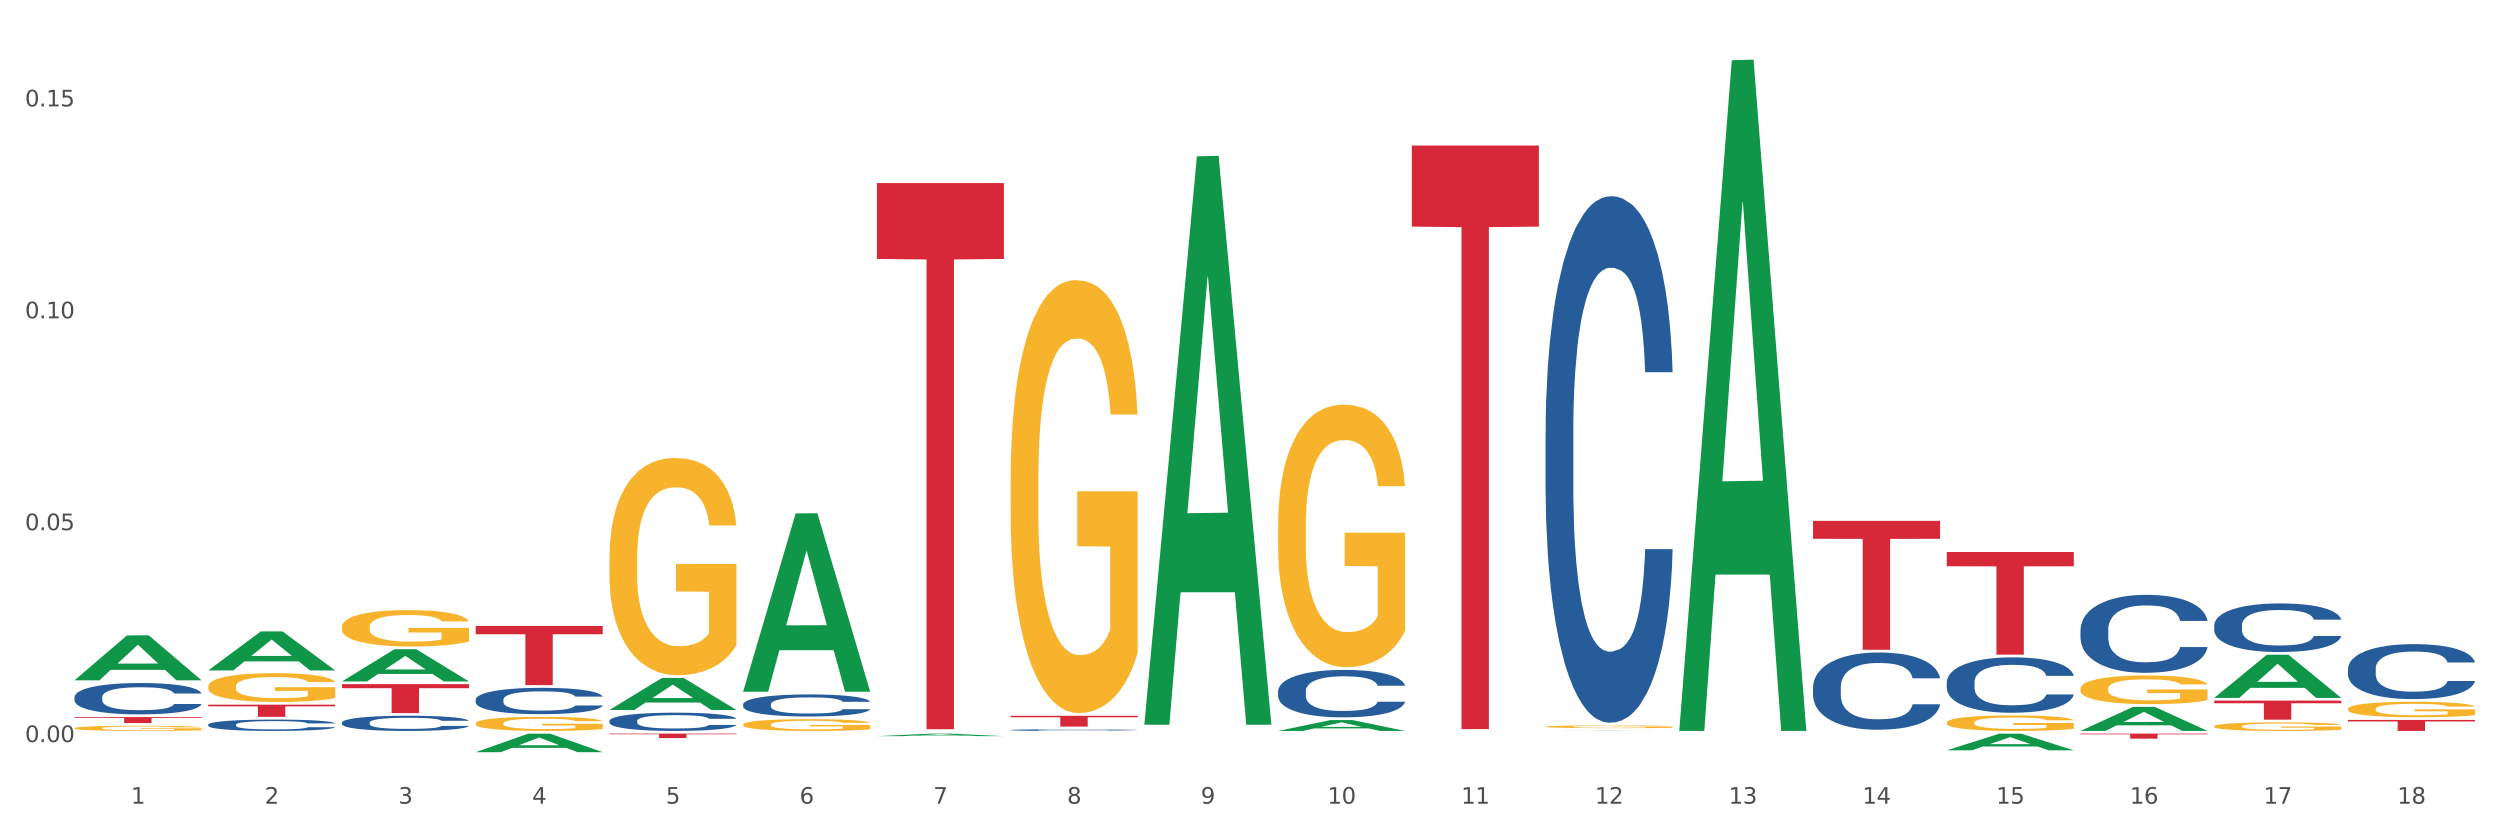 <?xml version="1.0" encoding="utf-8" standalone="no"?>
<!DOCTYPE svg PUBLIC "-//W3C//DTD SVG 1.1//EN"
  "http://www.w3.org/Graphics/SVG/1.1/DTD/svg11.dtd">
<svg xmlns:xlink="http://www.w3.org/1999/xlink" width="1080pt" height="360pt" viewBox="0 0 1080 360" xmlns="http://www.w3.org/2000/svg" version="1.1">
 <rect x="0" y="0" width="1080" height="360" fill="#333333" stroke="none"/>
 <defs>
  <style type="text/css">*{stroke-linejoin: round; stroke-linecap: butt}</style>
 </defs>
 <g id="figure_1">
  <g id="patch_1">
   <path d="M 0 360 
L 1080 360 
L 1080 0 
L 0 0 
z
" style="fill: #ffffff; stroke: #ffffff; stroke-linejoin: miter"/>
  </g>
  <g id="axes_1">
   <g id="matplotlib.axis_1">
    <g id="xtick_1">
     <g id="text_1">
      <!-- 1 -->
      <g style="fill: #4d4d4d" transform="translate(56.563 347.204) scale(0.096 -0.096)">
       <defs>
        <path id="DejaVuSans-31" d="M 794 531 
L 1825 531 
L 1825 4091 
L 703 3866 
L 703 4441 
L 1819 4666 
L 2450 4666 
L 2450 531 
L 3481 531 
L 3481 0 
L 794 0 
L 794 531 
z
" transform="scale(0.016)"/>
       </defs>
       <use xlink:href="#DejaVuSans-31"/>
      </g>
     </g>
    </g>
    <g id="xtick_2">
     <g id="text_2">
      <!-- 2 -->
      <g style="fill: #4d4d4d" transform="translate(114.336 347.204) scale(0.096 -0.096)">
       <defs>
        <path id="DejaVuSans-32" d="M 1228 531 
L 3431 531 
L 3431 0 
L 469 0 
L 469 531 
Q 828 903 1448 1529 
Q 2069 2156 2228 2338 
Q 2531 2678 2651 2914 
Q 2772 3150 2772 3378 
Q 2772 3750 2511 3984 
Q 2250 4219 1831 4219 
Q 1534 4219 1204 4116 
Q 875 4013 500 3803 
L 500 4441 
Q 881 4594 1212 4672 
Q 1544 4750 1819 4750 
Q 2544 4750 2975 4387 
Q 3406 4025 3406 3419 
Q 3406 3131 3298 2873 
Q 3191 2616 2906 2266 
Q 2828 2175 2409 1742 
Q 1991 1309 1228 531 
z
" transform="scale(0.016)"/>
       </defs>
       <use xlink:href="#DejaVuSans-32"/>
      </g>
     </g>
    </g>
    <g id="xtick_3">
     <g id="text_3">
      <!-- 3 -->
      <g style="fill: #4d4d4d" transform="translate(172.109 347.204) scale(0.096 -0.096)">
       <defs>
        <path id="DejaVuSans-33" d="M 2597 2516 
Q 3050 2419 3304 2112 
Q 3559 1806 3559 1356 
Q 3559 666 3084 287 
Q 2609 -91 1734 -91 
Q 1441 -91 1130 -33 
Q 819 25 488 141 
L 488 750 
Q 750 597 1062 519 
Q 1375 441 1716 441 
Q 2309 441 2620 675 
Q 2931 909 2931 1356 
Q 2931 1769 2642 2001 
Q 2353 2234 1838 2234 
L 1294 2234 
L 1294 2753 
L 1863 2753 
Q 2328 2753 2575 2939 
Q 2822 3125 2822 3475 
Q 2822 3834 2567 4026 
Q 2313 4219 1838 4219 
Q 1578 4219 1281 4162 
Q 984 4106 628 3988 
L 628 4550 
Q 988 4650 1302 4700 
Q 1616 4750 1894 4750 
Q 2613 4750 3031 4423 
Q 3450 4097 3450 3541 
Q 3450 3153 3228 2886 
Q 3006 2619 2597 2516 
z
" transform="scale(0.016)"/>
       </defs>
       <use xlink:href="#DejaVuSans-33"/>
      </g>
     </g>
    </g>
    <g id="xtick_4">
     <g id="text_4">
      <!-- 4 -->
      <g style="fill: #4d4d4d" transform="translate(229.882 347.204) scale(0.096 -0.096)">
       <defs>
        <path id="DejaVuSans-34" d="M 2419 4116 
L 825 1625 
L 2419 1625 
L 2419 4116 
z
M 2253 4666 
L 3047 4666 
L 3047 1625 
L 3713 1625 
L 3713 1100 
L 3047 1100 
L 3047 0 
L 2419 0 
L 2419 1100 
L 313 1100 
L 313 1709 
L 2253 4666 
z
" transform="scale(0.016)"/>
       </defs>
       <use xlink:href="#DejaVuSans-34"/>
      </g>
     </g>
    </g>
    <g id="xtick_5">
     <g id="text_5">
      <!-- 5 -->
      <g style="fill: #4d4d4d" transform="translate(287.655 347.204) scale(0.096 -0.096)">
       <defs>
        <path id="DejaVuSans-35" d="M 691 4666 
L 3169 4666 
L 3169 4134 
L 1269 4134 
L 1269 2991 
Q 1406 3038 1543 3061 
Q 1681 3084 1819 3084 
Q 2600 3084 3056 2656 
Q 3513 2228 3513 1497 
Q 3513 744 3044 326 
Q 2575 -91 1722 -91 
Q 1428 -91 1123 -41 
Q 819 9 494 109 
L 494 744 
Q 775 591 1075 516 
Q 1375 441 1709 441 
Q 2250 441 2565 725 
Q 2881 1009 2881 1497 
Q 2881 1984 2565 2268 
Q 2250 2553 1709 2553 
Q 1456 2553 1204 2497 
Q 953 2441 691 2322 
L 691 4666 
z
" transform="scale(0.016)"/>
       </defs>
       <use xlink:href="#DejaVuSans-35"/>
      </g>
     </g>
    </g>
    <g id="xtick_6">
     <g id="text_6">
      <!-- 6 -->
      <g style="fill: #4d4d4d" transform="translate(345.428 347.204) scale(0.096 -0.096)">
       <defs>
        <path id="DejaVuSans-36" d="M 2113 2584 
Q 1688 2584 1439 2293 
Q 1191 2003 1191 1497 
Q 1191 994 1439 701 
Q 1688 409 2113 409 
Q 2538 409 2786 701 
Q 3034 994 3034 1497 
Q 3034 2003 2786 2293 
Q 2538 2584 2113 2584 
z
M 3366 4563 
L 3366 3988 
Q 3128 4100 2886 4159 
Q 2644 4219 2406 4219 
Q 1781 4219 1451 3797 
Q 1122 3375 1075 2522 
Q 1259 2794 1537 2939 
Q 1816 3084 2150 3084 
Q 2853 3084 3261 2657 
Q 3669 2231 3669 1497 
Q 3669 778 3244 343 
Q 2819 -91 2113 -91 
Q 1303 -91 875 529 
Q 447 1150 447 2328 
Q 447 3434 972 4092 
Q 1497 4750 2381 4750 
Q 2619 4750 2861 4703 
Q 3103 4656 3366 4563 
z
" transform="scale(0.016)"/>
       </defs>
       <use xlink:href="#DejaVuSans-36"/>
      </g>
     </g>
    </g>
    <g id="xtick_7">
     <g id="text_7">
      <!-- 7 -->
      <g style="fill: #4d4d4d" transform="translate(403.201 347.204) scale(0.096 -0.096)">
       <defs>
        <path id="DejaVuSans-37" d="M 525 4666 
L 3525 4666 
L 3525 4397 
L 1831 0 
L 1172 0 
L 2766 4134 
L 525 4134 
L 525 4666 
z
" transform="scale(0.016)"/>
       </defs>
       <use xlink:href="#DejaVuSans-37"/>
      </g>
     </g>
    </g>
    <g id="xtick_8">
     <g id="text_8">
      <!-- 8 -->
      <g style="fill: #4d4d4d" transform="translate(460.974 347.204) scale(0.096 -0.096)">
       <defs>
        <path id="DejaVuSans-38" d="M 2034 2216 
Q 1584 2216 1326 1975 
Q 1069 1734 1069 1313 
Q 1069 891 1326 650 
Q 1584 409 2034 409 
Q 2484 409 2743 651 
Q 3003 894 3003 1313 
Q 3003 1734 2745 1975 
Q 2488 2216 2034 2216 
z
M 1403 2484 
Q 997 2584 770 2862 
Q 544 3141 544 3541 
Q 544 4100 942 4425 
Q 1341 4750 2034 4750 
Q 2731 4750 3128 4425 
Q 3525 4100 3525 3541 
Q 3525 3141 3298 2862 
Q 3072 2584 2669 2484 
Q 3125 2378 3379 2068 
Q 3634 1759 3634 1313 
Q 3634 634 3220 271 
Q 2806 -91 2034 -91 
Q 1263 -91 848 271 
Q 434 634 434 1313 
Q 434 1759 690 2068 
Q 947 2378 1403 2484 
z
M 1172 3481 
Q 1172 3119 1398 2916 
Q 1625 2713 2034 2713 
Q 2441 2713 2670 2916 
Q 2900 3119 2900 3481 
Q 2900 3844 2670 4047 
Q 2441 4250 2034 4250 
Q 1625 4250 1398 4047 
Q 1172 3844 1172 3481 
z
" transform="scale(0.016)"/>
       </defs>
       <use xlink:href="#DejaVuSans-38"/>
      </g>
     </g>
    </g>
    <g id="xtick_9">
     <g id="text_9">
      <!-- 9 -->
      <g style="fill: #4d4d4d" transform="translate(518.747 347.204) scale(0.096 -0.096)">
       <defs>
        <path id="DejaVuSans-39" d="M 703 97 
L 703 672 
Q 941 559 1184 500 
Q 1428 441 1663 441 
Q 2288 441 2617 861 
Q 2947 1281 2994 2138 
Q 2813 1869 2534 1725 
Q 2256 1581 1919 1581 
Q 1219 1581 811 2004 
Q 403 2428 403 3163 
Q 403 3881 828 4315 
Q 1253 4750 1959 4750 
Q 2769 4750 3195 4129 
Q 3622 3509 3622 2328 
Q 3622 1225 3098 567 
Q 2575 -91 1691 -91 
Q 1453 -91 1209 -44 
Q 966 3 703 97 
z
M 1959 2075 
Q 2384 2075 2632 2365 
Q 2881 2656 2881 3163 
Q 2881 3666 2632 3958 
Q 2384 4250 1959 4250 
Q 1534 4250 1286 3958 
Q 1038 3666 1038 3163 
Q 1038 2656 1286 2365 
Q 1534 2075 1959 2075 
z
" transform="scale(0.016)"/>
       </defs>
       <use xlink:href="#DejaVuSans-39"/>
      </g>
     </g>
    </g>
    <g id="xtick_10">
     <g id="text_10">
      <!-- 10 -->
      <g style="fill: #4d4d4d" transform="translate(573.466 347.204) scale(0.096 -0.096)">
       <defs>
        <path id="DejaVuSans-30" d="M 2034 4250 
Q 1547 4250 1301 3770 
Q 1056 3291 1056 2328 
Q 1056 1369 1301 889 
Q 1547 409 2034 409 
Q 2525 409 2770 889 
Q 3016 1369 3016 2328 
Q 3016 3291 2770 3770 
Q 2525 4250 2034 4250 
z
M 2034 4750 
Q 2819 4750 3233 4129 
Q 3647 3509 3647 2328 
Q 3647 1150 3233 529 
Q 2819 -91 2034 -91 
Q 1250 -91 836 529 
Q 422 1150 422 2328 
Q 422 3509 836 4129 
Q 1250 4750 2034 4750 
z
" transform="scale(0.016)"/>
       </defs>
       <use xlink:href="#DejaVuSans-31"/>
       <use xlink:href="#DejaVuSans-30" transform="translate(63.623 0)"/>
      </g>
     </g>
    </g>
    <g id="xtick_11">
     <g id="text_11">
      <!-- 11 -->
      <g style="fill: #4d4d4d" transform="translate(631.239 347.204) scale(0.096 -0.096)">
       <use xlink:href="#DejaVuSans-31"/>
       <use xlink:href="#DejaVuSans-31" transform="translate(63.623 0)"/>
      </g>
     </g>
    </g>
    <g id="xtick_12">
     <g id="text_12">
      <!-- 12 -->
      <g style="fill: #4d4d4d" transform="translate(689.012 347.204) scale(0.096 -0.096)">
       <use xlink:href="#DejaVuSans-31"/>
       <use xlink:href="#DejaVuSans-32" transform="translate(63.623 0)"/>
      </g>
     </g>
    </g>
    <g id="xtick_13">
     <g id="text_13">
      <!-- 13 -->
      <g style="fill: #4d4d4d" transform="translate(746.785 347.204) scale(0.096 -0.096)">
       <use xlink:href="#DejaVuSans-31"/>
       <use xlink:href="#DejaVuSans-33" transform="translate(63.623 0)"/>
      </g>
     </g>
    </g>
    <g id="xtick_14">
     <g id="text_14">
      <!-- 14 -->
      <g style="fill: #4d4d4d" transform="translate(804.558 347.204) scale(0.096 -0.096)">
       <use xlink:href="#DejaVuSans-31"/>
       <use xlink:href="#DejaVuSans-34" transform="translate(63.623 0)"/>
      </g>
     </g>
    </g>
    <g id="xtick_15">
     <g id="text_15">
      <!-- 15 -->
      <g style="fill: #4d4d4d" transform="translate(862.331 347.204) scale(0.096 -0.096)">
       <use xlink:href="#DejaVuSans-31"/>
       <use xlink:href="#DejaVuSans-35" transform="translate(63.623 0)"/>
      </g>
     </g>
    </g>
    <g id="xtick_16">
     <g id="text_16">
      <!-- 16 -->
      <g style="fill: #4d4d4d" transform="translate(920.104 347.204) scale(0.096 -0.096)">
       <use xlink:href="#DejaVuSans-31"/>
       <use xlink:href="#DejaVuSans-36" transform="translate(63.623 0)"/>
      </g>
     </g>
    </g>
    <g id="xtick_17">
     <g id="text_17">
      <!-- 17 -->
      <g style="fill: #4d4d4d" transform="translate(977.877 347.204) scale(0.096 -0.096)">
       <use xlink:href="#DejaVuSans-31"/>
       <use xlink:href="#DejaVuSans-37" transform="translate(63.623 0)"/>
      </g>
     </g>
    </g>
    <g id="xtick_18">
     <g id="text_18">
      <!-- 18 -->
      <g style="fill: #4d4d4d" transform="translate(1035.65 347.204) scale(0.096 -0.096)">
       <use xlink:href="#DejaVuSans-31"/>
       <use xlink:href="#DejaVuSans-38" transform="translate(63.623 0)"/>
      </g>
     </g>
    </g>
    <g id="xtick_19"/>
    <g id="xtick_20"/>
    <g id="xtick_21"/>
    <g id="xtick_22"/>
    <g id="xtick_23"/>
    <g id="xtick_24"/>
    <g id="xtick_25"/>
    <g id="xtick_26"/>
    <g id="xtick_27"/>
    <g id="xtick_28"/>
    <g id="xtick_29"/>
    <g id="xtick_30"/>
    <g id="xtick_31"/>
    <g id="xtick_32"/>
    <g id="xtick_33"/>
    <g id="xtick_34"/>
    <g id="xtick_35"/>
   </g>
   <g id="matplotlib.axis_2">
    <g id="ytick_1">
     <g id="text_19">
      <!-- 0.00 -->
      <g style="fill: #4d4d4d" transform="translate(10.8 320.577) scale(0.096 -0.096)">
       <defs>
        <path id="DejaVuSans-2e" d="M 684 794 
L 1344 794 
L 1344 0 
L 684 0 
L 684 794 
z
" transform="scale(0.016)"/>
       </defs>
       <use xlink:href="#DejaVuSans-30"/>
       <use xlink:href="#DejaVuSans-2e" transform="translate(63.623 0)"/>
       <use xlink:href="#DejaVuSans-30" transform="translate(95.41 0)"/>
       <use xlink:href="#DejaVuSans-30" transform="translate(159.033 0)"/>
      </g>
     </g>
    </g>
    <g id="ytick_2">
     <g id="text_20">
      <!-- 0.05 -->
      <g style="fill: #4d4d4d" transform="translate(10.8 229.043) scale(0.096 -0.096)">
       <use xlink:href="#DejaVuSans-30"/>
       <use xlink:href="#DejaVuSans-2e" transform="translate(63.623 0)"/>
       <use xlink:href="#DejaVuSans-30" transform="translate(95.41 0)"/>
       <use xlink:href="#DejaVuSans-35" transform="translate(159.033 0)"/>
      </g>
     </g>
    </g>
    <g id="ytick_3">
     <g id="text_21">
      <!-- 0.10 -->
      <g style="fill: #4d4d4d" transform="translate(10.8 137.51) scale(0.096 -0.096)">
       <use xlink:href="#DejaVuSans-30"/>
       <use xlink:href="#DejaVuSans-2e" transform="translate(63.623 0)"/>
       <use xlink:href="#DejaVuSans-31" transform="translate(95.41 0)"/>
       <use xlink:href="#DejaVuSans-30" transform="translate(159.033 0)"/>
      </g>
     </g>
    </g>
    <g id="ytick_4">
     <g id="text_22">
      <!-- 0.15 -->
      <g style="fill: #4d4d4d" transform="translate(10.8 45.976) scale(0.096 -0.096)">
       <use xlink:href="#DejaVuSans-30"/>
       <use xlink:href="#DejaVuSans-2e" transform="translate(63.623 0)"/>
       <use xlink:href="#DejaVuSans-31" transform="translate(95.41 0)"/>
       <use xlink:href="#DejaVuSans-35" transform="translate(159.033 0)"/>
      </g>
     </g>
    </g>
    <g id="ytick_5"/>
    <g id="ytick_6"/>
    <g id="ytick_7"/>
   </g>
   <g id="PolyCollection_1">
    <path d="M 263.267 306.686 
L 263.324 306.673 
L 285.956 292.884 
L 295.349 292.871 
L 318.151 306.712 
L 307.288 306.712 
L 302.365 303.489 
L 278.997 303.489 
L 278.827 303.541 
L 274.074 306.712 
L 263.267 306.712 
L 263.267 306.686 
L 281.939 301.566 
L 299.423 301.553 
L 290.766 295.821 
L 290.653 295.795 
L 290.539 295.834 
L 281.882 301.553 
L 281.939 301.566 
L 263.267 306.686 
z
" clip-path="url(#pf4f2f02bca)" style="fill: #109648"/>
    <path d="M 205.494 324.934 
L 205.551 324.927 
L 228.183 316.937 
L 237.576 316.93 
L 260.378 324.95 
L 249.515 324.95 
L 244.592 323.082 
L 221.224 323.082 
L 221.054 323.112 
L 216.301 324.95 
L 205.494 324.95 
L 205.494 324.934 
L 224.166 321.967 
L 241.65 321.96 
L 232.993 318.639 
L 232.88 318.624 
L 232.766 318.647 
L 224.109 321.96 
L 224.166 321.967 
L 205.494 324.934 
z
" clip-path="url(#pf4f2f02bca)" style="fill: #109648"/>
    <path d="M 205.494 270.445 
L 260.378 270.445 
L 260.378 273.993 
L 238.789 274.017 
L 238.789 295.975 
L 226.953 295.975 
L 226.953 274.017 
L 205.494 273.993 
L 205.494 270.469 
L 205.494 270.445 
z
" clip-path="url(#pf4f2f02bca)" style="fill: #d62839"/>
    <path d="M 147.721 295.558 
L 202.605 295.558 
L 202.605 297.291 
L 181.016 297.303 
L 181.016 308.035 
L 169.18 308.035 
L 169.18 297.303 
L 147.721 297.291 
L 147.721 295.569 
L 147.721 295.558 
z
" clip-path="url(#pf4f2f02bca)" style="fill: #d62839"/>
    <path d="M 32.175 293.865 
L 32.232 293.847 
L 54.864 274.483 
L 64.257 274.465 
L 87.059 293.902 
L 76.196 293.902 
L 71.273 289.376 
L 47.905 289.376 
L 47.735 289.449 
L 42.982 293.902 
L 32.175 293.902 
L 32.175 293.865 
L 50.847 286.674 
L 68.331 286.656 
L 59.674 278.608 
L 59.561 278.571 
L 59.447 278.626 
L 50.79 286.656 
L 50.847 286.674 
L 32.175 293.865 
z
" clip-path="url(#pf4f2f02bca)" style="fill: #109648"/>
    <path d="M 263.267 316.93 
L 318.151 316.93 
L 318.151 317.194 
L 296.562 317.196 
L 296.562 318.833 
L 284.726 318.833 
L 284.726 317.196 
L 263.267 317.194 
L 263.267 316.931 
L 263.267 316.93 
z
" clip-path="url(#pf4f2f02bca)" style="fill: #d62839"/>
    <path d="M 1014.316 306.261 
L 1014.38 306.255 
L 1014.38 306.035 
L 1014.51 305.846 
L 1015.158 305.388 
L 1016.13 305.01 
L 1016.843 304.809 
L 1017.556 304.644 
L 1018.398 304.479 
L 1019.435 304.308 
L 1021.314 304.058 
L 1022.48 303.93 
L 1023.906 303.796 
L 1026.498 303.601 
L 1028.377 303.491 
L 1030.321 303.399 
L 1033.496 303.29 
L 1035.57 303.241 
L 1037.773 303.204 
L 1040.429 303.18 
L 1042.438 303.174 
L 1046.845 303.192 
L 1050.603 303.247 
L 1052.417 303.29 
L 1054.75 303.363 
L 1055.981 303.412 
L 1057.99 303.509 
L 1060.063 303.637 
L 1061.489 303.747 
L 1063.627 303.955 
L 1065.247 304.162 
L 1066.738 304.418 
L 1067.515 304.595 
L 1068.098 304.76 
L 1068.617 304.949 
L 1069.135 305.248 
L 1057.471 305.248 
L 1057.018 305.034 
L 1056.305 304.833 
L 1055.268 304.638 
L 1054.361 304.516 
L 1052.806 304.363 
L 1051.38 304.266 
L 1049.89 304.193 
L 1048.076 304.132 
L 1046.65 304.101 
L 1044.641 304.077 
L 1040.689 304.083 
L 1038.032 304.132 
L 1036.218 304.193 
L 1035.051 304.247 
L 1034.014 304.308 
L 1032.848 304.394 
L 1031.487 304.522 
L 1030.515 304.638 
L 1029.543 304.784 
L 1028.766 304.931 
L 1028.053 305.102 
L 1027.47 305.285 
L 1027.016 305.474 
L 1026.627 305.706 
L 1026.303 306.09 
L 1026.303 306.926 
L 1026.433 307.115 
L 1026.757 307.365 
L 1027.146 307.554 
L 1027.794 307.78 
L 1028.377 307.933 
L 1029.479 308.152 
L 1030.71 308.335 
L 1031.682 308.451 
L 1032.654 308.549 
L 1034.338 308.683 
L 1036.218 308.793 
L 1037.838 308.86 
L 1040.041 308.921 
L 1041.531 308.945 
L 1042.827 308.958 
L 1046.002 308.958 
L 1048.27 308.939 
L 1050.797 308.897 
L 1052.741 308.842 
L 1054.361 308.774 
L 1056.176 308.665 
L 1057.342 308.561 
L 1057.342 307.286 
L 1043.086 307.28 
L 1043.086 306.432 
L 1069.2 306.432 
L 1069.2 308.921 
L 1068.098 309.049 
L 1066.867 309.165 
L 1065.571 309.269 
L 1063.627 309.397 
L 1061.295 309.519 
L 1059.221 309.604 
L 1057.018 309.677 
L 1054.426 309.745 
L 1051.056 309.806 
L 1048.983 309.83 
L 1046.391 309.848 
L 1043.345 309.854 
L 1040.689 309.842 
L 1038.097 309.812 
L 1035.375 309.757 
L 1032.718 309.677 
L 1030.71 309.598 
L 1028.701 309.501 
L 1026.563 309.372 
L 1024.878 309.25 
L 1023.582 309.141 
L 1022.156 309 
L 1020.601 308.817 
L 1019.435 308.652 
L 1018.398 308.482 
L 1017.296 308.262 
L 1016.519 308.073 
L 1015.741 307.835 
L 1015.288 307.658 
L 1014.769 307.383 
L 1014.38 306.999 
L 1014.316 306.261 
z
" clip-path="url(#pf4f2f02bca)" style="fill: #f7b32b"/>
    <path d="M 956.543 313.773 
L 956.607 313.769 
L 956.607 313.647 
L 956.737 313.543 
L 957.385 313.289 
L 958.357 313.079 
L 959.07 312.968 
L 959.783 312.876 
L 960.625 312.785 
L 961.662 312.69 
L 963.541 312.552 
L 964.707 312.48 
L 966.133 312.406 
L 968.725 312.298 
L 970.604 312.237 
L 972.548 312.186 
L 975.723 312.125 
L 977.797 312.098 
L 980 312.078 
L 982.656 312.064 
L 984.665 312.061 
L 989.072 312.071 
L 992.83 312.102 
L 994.644 312.125 
L 996.977 312.166 
L 998.208 312.193 
L 1000.217 312.247 
L 1002.29 312.318 
L 1003.716 312.379 
L 1005.854 312.494 
L 1007.474 312.609 
L 1008.965 312.751 
L 1009.742 312.849 
L 1010.325 312.941 
L 1010.844 313.045 
L 1011.362 313.211 
L 999.698 313.211 
L 999.245 313.093 
L 998.532 312.981 
L 997.495 312.873 
L 996.588 312.805 
L 995.033 312.721 
L 993.607 312.667 
L 992.117 312.626 
L 990.303 312.592 
L 988.877 312.575 
L 986.868 312.562 
L 982.916 312.565 
L 980.259 312.592 
L 978.445 312.626 
L 977.278 312.656 
L 976.241 312.69 
L 975.075 312.738 
L 973.714 312.809 
L 972.742 312.873 
L 971.77 312.954 
L 970.993 313.035 
L 970.28 313.13 
L 969.697 313.231 
L 969.243 313.336 
L 968.854 313.465 
L 968.53 313.678 
L 968.53 314.141 
L 968.66 314.246 
L 968.984 314.385 
L 969.373 314.49 
L 970.021 314.615 
L 970.604 314.699 
L 971.706 314.821 
L 972.937 314.923 
L 973.909 314.987 
L 974.881 315.041 
L 976.565 315.115 
L 978.445 315.176 
L 980.065 315.214 
L 982.268 315.247 
L 983.758 315.261 
L 985.054 315.268 
L 988.229 315.268 
L 990.497 315.258 
L 993.024 315.234 
L 994.968 315.203 
L 996.588 315.166 
L 998.403 315.105 
L 999.569 315.048 
L 999.569 314.341 
L 985.313 314.337 
L 985.313 313.867 
L 1011.427 313.867 
L 1011.427 315.247 
L 1010.325 315.318 
L 1009.094 315.383 
L 1007.798 315.44 
L 1005.854 315.511 
L 1003.522 315.579 
L 1001.448 315.626 
L 999.245 315.667 
L 996.653 315.704 
L 993.283 315.738 
L 991.21 315.751 
L 988.618 315.762 
L 985.572 315.765 
L 982.916 315.758 
L 980.324 315.741 
L 977.602 315.711 
L 974.945 315.667 
L 972.937 315.623 
L 970.928 315.569 
L 968.79 315.498 
L 967.105 315.43 
L 965.809 315.369 
L 964.383 315.291 
L 962.828 315.19 
L 961.662 315.099 
L 960.625 315.004 
L 959.523 314.882 
L 958.746 314.777 
L 957.968 314.645 
L 957.515 314.547 
L 956.996 314.395 
L 956.607 314.182 
L 956.543 313.773 
z
" clip-path="url(#pf4f2f02bca)" style="fill: #f7b32b"/>
    <path d="M 147.721 294.367 
L 147.778 294.354 
L 170.41 280.462 
L 179.803 280.448 
L 202.605 294.393 
L 191.742 294.393 
L 186.819 291.146 
L 163.451 291.146 
L 163.281 291.198 
L 158.528 294.393 
L 147.721 294.393 
L 147.721 294.367 
L 166.393 289.208 
L 183.877 289.195 
L 175.22 283.421 
L 175.107 283.394 
L 174.993 283.434 
L 166.336 289.195 
L 166.393 289.208 
L 147.721 294.367 
z
" clip-path="url(#pf4f2f02bca)" style="fill: #109648"/>
    <path d="M 205.494 312.489 
L 205.559 312.484 
L 205.559 312.284 
L 205.688 312.111 
L 206.336 311.694 
L 207.308 311.349 
L 208.021 311.166 
L 208.734 311.016 
L 209.576 310.866 
L 210.613 310.71 
L 212.492 310.482 
L 213.659 310.365 
L 215.084 310.243 
L 217.676 310.065 
L 219.555 309.965 
L 221.499 309.881 
L 224.674 309.781 
L 226.748 309.737 
L 228.951 309.703 
L 231.608 309.681 
L 233.616 309.675 
L 238.023 309.692 
L 241.781 309.742 
L 243.595 309.781 
L 245.928 309.848 
L 247.159 309.892 
L 249.168 309.981 
L 251.242 310.098 
L 252.667 310.198 
L 254.806 310.387 
L 256.426 310.576 
L 257.916 310.81 
L 258.694 310.971 
L 259.277 311.121 
L 259.795 311.294 
L 260.313 311.566 
L 248.65 311.566 
L 248.196 311.372 
L 247.483 311.188 
L 246.447 311.01 
L 245.539 310.899 
L 243.984 310.76 
L 242.559 310.671 
L 241.068 310.604 
L 239.254 310.549 
L 237.828 310.521 
L 235.82 310.499 
L 231.867 310.504 
L 229.21 310.549 
L 227.396 310.604 
L 226.229 310.654 
L 225.193 310.71 
L 224.026 310.788 
L 222.666 310.904 
L 221.694 311.01 
L 220.722 311.144 
L 219.944 311.277 
L 219.231 311.433 
L 218.648 311.6 
L 218.194 311.772 
L 217.806 311.983 
L 217.482 312.334 
L 217.482 313.096 
L 217.611 313.268 
L 217.935 313.496 
L 218.324 313.668 
L 218.972 313.874 
L 219.555 314.013 
L 220.657 314.213 
L 221.888 314.38 
L 222.86 314.486 
L 223.832 314.575 
L 225.517 314.697 
L 227.396 314.797 
L 229.016 314.858 
L 231.219 314.914 
L 232.709 314.936 
L 234.005 314.947 
L 237.18 314.947 
L 239.448 314.931 
L 241.975 314.892 
L 243.919 314.842 
L 245.539 314.781 
L 247.354 314.68 
L 248.52 314.586 
L 248.52 313.424 
L 234.264 313.418 
L 234.264 312.645 
L 260.378 312.645 
L 260.378 314.914 
L 259.277 315.031 
L 258.046 315.137 
L 256.75 315.231 
L 254.806 315.348 
L 252.473 315.459 
L 250.399 315.537 
L 248.196 315.604 
L 245.604 315.665 
L 242.235 315.72 
L 240.161 315.743 
L 237.569 315.759 
L 234.524 315.765 
L 231.867 315.754 
L 229.275 315.726 
L 226.553 315.676 
L 223.897 315.604 
L 221.888 315.531 
L 219.879 315.442 
L 217.741 315.326 
L 216.056 315.214 
L 214.76 315.114 
L 213.335 314.986 
L 211.779 314.82 
L 210.613 314.669 
L 209.576 314.514 
L 208.475 314.313 
L 207.697 314.141 
L 206.92 313.924 
L 206.466 313.763 
L 205.948 313.513 
L 205.559 313.162 
L 205.494 312.489 
z
" clip-path="url(#pf4f2f02bca)" style="fill: #f7b32b"/>
    <path d="M 147.721 270.836 
L 147.786 270.822 
L 147.786 270.305 
L 147.915 269.861 
L 148.563 268.785 
L 149.535 267.896 
L 150.248 267.422 
L 150.961 267.035 
L 151.803 266.648 
L 152.84 266.246 
L 154.719 265.658 
L 155.886 265.357 
L 157.311 265.042 
L 159.903 264.583 
L 161.782 264.324 
L 163.726 264.109 
L 166.901 263.851 
L 168.975 263.736 
L 171.178 263.65 
L 173.835 263.593 
L 175.844 263.579 
L 180.25 263.622 
L 184.008 263.751 
L 185.822 263.851 
L 188.155 264.023 
L 189.386 264.138 
L 191.395 264.367 
L 193.469 264.669 
L 194.894 264.927 
L 197.033 265.414 
L 198.653 265.902 
L 200.143 266.505 
L 200.921 266.92 
L 201.504 267.308 
L 202.022 267.752 
L 202.54 268.455 
L 190.877 268.455 
L 190.423 267.953 
L 189.71 267.48 
L 188.674 267.021 
L 187.766 266.734 
L 186.211 266.375 
L 184.786 266.146 
L 183.295 265.974 
L 181.481 265.83 
L 180.055 265.759 
L 178.047 265.701 
L 174.094 265.716 
L 171.437 265.83 
L 169.623 265.974 
L 168.456 266.103 
L 167.42 266.246 
L 166.253 266.447 
L 164.893 266.748 
L 163.921 267.021 
L 162.949 267.365 
L 162.171 267.709 
L 161.458 268.111 
L 160.875 268.541 
L 160.421 268.986 
L 160.033 269.531 
L 159.709 270.434 
L 159.709 272.399 
L 159.838 272.844 
L 160.162 273.432 
L 160.551 273.877 
L 161.199 274.407 
L 161.782 274.766 
L 162.884 275.282 
L 164.115 275.712 
L 165.087 275.985 
L 166.059 276.214 
L 167.744 276.53 
L 169.623 276.788 
L 171.243 276.946 
L 173.446 277.089 
L 174.936 277.147 
L 176.232 277.175 
L 179.407 277.175 
L 181.675 277.132 
L 184.203 277.032 
L 186.146 276.903 
L 187.766 276.745 
L 189.581 276.487 
L 190.747 276.243 
L 190.747 273.246 
L 176.491 273.231 
L 176.491 271.238 
L 202.605 271.238 
L 202.605 277.089 
L 201.504 277.391 
L 200.273 277.663 
L 198.977 277.907 
L 197.033 278.208 
L 194.7 278.495 
L 192.626 278.696 
L 190.423 278.868 
L 187.831 279.026 
L 184.462 279.169 
L 182.388 279.226 
L 179.796 279.269 
L 176.751 279.284 
L 174.094 279.255 
L 171.502 279.183 
L 168.78 279.054 
L 166.124 278.868 
L 164.115 278.681 
L 162.106 278.452 
L 159.968 278.151 
L 158.283 277.864 
L 156.987 277.606 
L 155.562 277.276 
L 154.006 276.846 
L 152.84 276.458 
L 151.803 276.057 
L 150.702 275.54 
L 149.924 275.096 
L 149.147 274.536 
L 148.693 274.12 
L 148.175 273.475 
L 147.786 272.571 
L 147.721 270.836 
z
" clip-path="url(#pf4f2f02bca)" style="fill: #f7b32b"/>
    <path d="M 89.948 296.562 
L 90.013 296.55 
L 90.013 296.141 
L 90.142 295.789 
L 90.79 294.938 
L 91.762 294.234 
L 92.475 293.859 
L 93.188 293.552 
L 94.03 293.246 
L 95.067 292.928 
L 96.946 292.462 
L 98.113 292.224 
L 99.538 291.974 
L 102.13 291.61 
L 104.009 291.406 
L 105.953 291.236 
L 109.128 291.031 
L 111.202 290.94 
L 113.405 290.872 
L 116.062 290.827 
L 118.071 290.816 
L 122.477 290.85 
L 126.235 290.952 
L 128.049 291.031 
L 130.382 291.168 
L 131.613 291.258 
L 133.622 291.44 
L 135.696 291.679 
L 137.121 291.883 
L 139.26 292.269 
L 140.88 292.655 
L 142.37 293.132 
L 143.148 293.461 
L 143.731 293.768 
L 144.249 294.12 
L 144.768 294.677 
L 133.104 294.677 
L 132.65 294.279 
L 131.937 293.904 
L 130.901 293.541 
L 129.993 293.314 
L 128.438 293.03 
L 127.013 292.848 
L 125.522 292.712 
L 123.708 292.598 
L 122.282 292.542 
L 120.274 292.496 
L 116.321 292.508 
L 113.664 292.598 
L 111.85 292.712 
L 110.684 292.814 
L 109.647 292.928 
L 108.48 293.087 
L 107.12 293.325 
L 106.148 293.541 
L 105.176 293.814 
L 104.398 294.086 
L 103.685 294.404 
L 103.102 294.745 
L 102.648 295.097 
L 102.26 295.528 
L 101.936 296.244 
L 101.936 297.799 
L 102.065 298.151 
L 102.389 298.617 
L 102.778 298.969 
L 103.426 299.389 
L 104.009 299.673 
L 105.111 300.082 
L 106.342 300.423 
L 107.314 300.638 
L 108.286 300.82 
L 109.971 301.07 
L 111.85 301.274 
L 113.47 301.399 
L 115.673 301.513 
L 117.163 301.558 
L 118.459 301.581 
L 121.634 301.581 
L 123.902 301.547 
L 126.43 301.467 
L 128.373 301.365 
L 129.993 301.24 
L 131.808 301.036 
L 132.974 300.843 
L 132.974 298.469 
L 118.719 298.458 
L 118.719 296.88 
L 144.832 296.88 
L 144.832 301.513 
L 143.731 301.751 
L 142.5 301.967 
L 141.204 302.16 
L 139.26 302.399 
L 136.927 302.626 
L 134.853 302.785 
L 132.65 302.921 
L 130.058 303.046 
L 126.689 303.159 
L 124.615 303.205 
L 122.023 303.239 
L 118.978 303.25 
L 116.321 303.228 
L 113.729 303.171 
L 111.007 303.069 
L 108.351 302.921 
L 106.342 302.773 
L 104.333 302.592 
L 102.195 302.353 
L 100.51 302.126 
L 99.214 301.922 
L 97.789 301.66 
L 96.233 301.32 
L 95.067 301.013 
L 94.03 300.695 
L 92.929 300.286 
L 92.151 299.934 
L 91.374 299.491 
L 90.92 299.162 
L 90.402 298.651 
L 90.013 297.936 
L 89.948 296.562 
z
" clip-path="url(#pf4f2f02bca)" style="fill: #f7b32b"/>
    <path d="M 32.175 314.566 
L 32.24 314.564 
L 32.24 314.491 
L 32.369 314.428 
L 33.017 314.275 
L 33.989 314.149 
L 34.702 314.082 
L 35.415 314.027 
L 36.257 313.972 
L 37.294 313.915 
L 39.173 313.832 
L 40.34 313.789 
L 41.765 313.744 
L 44.357 313.679 
L 46.236 313.643 
L 48.18 313.612 
L 51.355 313.575 
L 53.429 313.559 
L 55.632 313.547 
L 58.289 313.539 
L 60.298 313.537 
L 64.704 313.543 
L 68.462 313.561 
L 70.277 313.575 
L 72.609 313.6 
L 73.84 313.616 
L 75.849 313.649 
L 77.923 313.691 
L 79.348 313.728 
L 81.487 313.797 
L 83.107 313.866 
L 84.597 313.952 
L 85.375 314.011 
L 85.958 314.066 
L 86.476 314.129 
L 86.995 314.229 
L 75.331 314.229 
L 74.877 314.157 
L 74.164 314.09 
L 73.128 314.025 
L 72.22 313.984 
L 70.665 313.934 
L 69.24 313.901 
L 67.749 313.877 
L 65.935 313.856 
L 64.509 313.846 
L 62.501 313.838 
L 58.548 313.84 
L 55.891 313.856 
L 54.077 313.877 
L 52.911 313.895 
L 51.874 313.915 
L 50.707 313.944 
L 49.347 313.987 
L 48.375 314.025 
L 47.403 314.074 
L 46.625 314.123 
L 45.912 314.18 
L 45.329 314.241 
L 44.876 314.304 
L 44.487 314.381 
L 44.163 314.509 
L 44.163 314.788 
L 44.292 314.851 
L 44.616 314.935 
L 45.005 314.998 
L 45.653 315.073 
L 46.236 315.124 
L 47.338 315.197 
L 48.569 315.258 
L 49.541 315.297 
L 50.513 315.329 
L 52.198 315.374 
L 54.077 315.411 
L 55.697 315.433 
L 57.9 315.454 
L 59.39 315.462 
L 60.686 315.466 
L 63.861 315.466 
L 66.129 315.46 
L 68.657 315.445 
L 70.601 315.427 
L 72.22 315.405 
L 74.035 315.368 
L 75.201 315.334 
L 75.201 314.908 
L 60.946 314.906 
L 60.946 314.623 
L 87.059 314.623 
L 87.059 315.454 
L 85.958 315.496 
L 84.727 315.535 
L 83.431 315.57 
L 81.487 315.612 
L 79.154 315.653 
L 77.08 315.681 
L 74.877 315.706 
L 72.285 315.728 
L 68.916 315.749 
L 66.842 315.757 
L 64.25 315.763 
L 61.205 315.765 
L 58.548 315.761 
L 55.956 315.751 
L 53.235 315.732 
L 50.578 315.706 
L 48.569 315.679 
L 46.56 315.647 
L 44.422 315.604 
L 42.737 315.563 
L 41.441 315.527 
L 40.016 315.48 
L 38.46 315.419 
L 37.294 315.364 
L 36.257 315.307 
L 35.156 315.234 
L 34.378 315.171 
L 33.601 315.091 
L 33.147 315.032 
L 32.629 314.941 
L 32.24 314.813 
L 32.175 314.566 
z
" clip-path="url(#pf4f2f02bca)" style="fill: #f7b32b"/>
    <path d="M 667.678 313.929 
L 667.743 313.928 
L 667.743 313.89 
L 667.872 313.857 
L 668.52 313.777 
L 669.492 313.712 
L 670.205 313.677 
L 670.918 313.648 
L 671.76 313.619 
L 672.797 313.589 
L 674.676 313.546 
L 675.842 313.523 
L 677.268 313.5 
L 679.86 313.466 
L 681.739 313.447 
L 683.683 313.431 
L 686.858 313.412 
L 688.932 313.403 
L 691.135 313.397 
L 693.792 313.393 
L 695.8 313.392 
L 700.207 313.395 
L 703.965 313.404 
L 705.779 313.412 
L 708.112 313.425 
L 709.343 313.433 
L 711.352 313.45 
L 713.426 313.472 
L 714.851 313.492 
L 716.989 313.528 
L 718.609 313.564 
L 720.1 313.608 
L 720.877 313.639 
L 721.461 313.668 
L 721.979 313.701 
L 722.497 313.753 
L 710.834 313.753 
L 710.38 313.716 
L 709.667 313.681 
L 708.63 313.647 
L 707.723 313.625 
L 706.168 313.599 
L 704.743 313.582 
L 703.252 313.569 
L 701.438 313.559 
L 700.012 313.553 
L 698.003 313.549 
L 694.051 313.55 
L 691.394 313.559 
L 689.58 313.569 
L 688.413 313.579 
L 687.377 313.589 
L 686.21 313.604 
L 684.849 313.627 
L 683.877 313.647 
L 682.905 313.672 
L 682.128 313.698 
L 681.415 313.728 
L 680.832 313.759 
L 680.378 313.792 
L 679.99 313.833 
L 679.666 313.9 
L 679.666 314.045 
L 679.795 314.078 
L 680.119 314.122 
L 680.508 314.155 
L 681.156 314.194 
L 681.739 314.221 
L 682.841 314.259 
L 684.072 314.291 
L 685.044 314.311 
L 686.016 314.328 
L 687.701 314.351 
L 689.58 314.371 
L 691.2 314.382 
L 693.403 314.393 
L 694.893 314.397 
L 696.189 314.399 
L 699.364 314.399 
L 701.632 314.396 
L 704.159 314.389 
L 706.103 314.379 
L 707.723 314.367 
L 709.538 314.348 
L 710.704 314.33 
L 710.704 314.108 
L 696.448 314.107 
L 696.448 313.959 
L 722.562 313.959 
L 722.562 314.393 
L 721.461 314.415 
L 720.229 314.435 
L 718.933 314.453 
L 716.989 314.476 
L 714.657 314.497 
L 712.583 314.512 
L 710.38 314.525 
L 707.788 314.536 
L 704.419 314.547 
L 702.345 314.551 
L 699.753 314.554 
L 696.708 314.556 
L 694.051 314.553 
L 691.459 314.548 
L 688.737 314.539 
L 686.081 314.525 
L 684.072 314.511 
L 682.063 314.494 
L 679.925 314.472 
L 678.24 314.45 
L 676.944 314.431 
L 675.518 314.407 
L 673.963 314.375 
L 672.797 314.346 
L 671.76 314.316 
L 670.659 314.278 
L 669.881 314.245 
L 669.103 314.204 
L 668.65 314.173 
L 668.131 314.125 
L 667.743 314.058 
L 667.678 313.929 
z
" clip-path="url(#pf4f2f02bca)" style="fill: #f7b32b"/>
    <path d="M 898.77 297.535 
L 898.835 297.523 
L 898.835 297.116 
L 898.964 296.766 
L 899.612 295.918 
L 900.584 295.217 
L 901.297 294.843 
L 902.01 294.538 
L 902.852 294.233 
L 903.889 293.916 
L 905.768 293.453 
L 906.934 293.215 
L 908.36 292.966 
L 910.952 292.605 
L 912.831 292.401 
L 914.775 292.231 
L 917.95 292.028 
L 920.024 291.937 
L 922.227 291.87 
L 924.884 291.824 
L 926.892 291.813 
L 931.299 291.847 
L 935.057 291.949 
L 936.871 292.028 
L 939.204 292.164 
L 940.435 292.254 
L 942.444 292.435 
L 944.517 292.672 
L 945.943 292.876 
L 948.081 293.26 
L 949.701 293.645 
L 951.192 294.12 
L 951.969 294.448 
L 952.552 294.753 
L 953.071 295.103 
L 953.589 295.658 
L 941.926 295.658 
L 941.472 295.262 
L 940.759 294.889 
L 939.722 294.527 
L 938.815 294.301 
L 937.26 294.018 
L 935.834 293.837 
L 934.344 293.701 
L 932.53 293.588 
L 931.104 293.532 
L 929.095 293.487 
L 925.143 293.498 
L 922.486 293.588 
L 920.672 293.701 
L 919.505 293.803 
L 918.468 293.916 
L 917.302 294.075 
L 915.941 294.312 
L 914.969 294.527 
L 913.997 294.798 
L 913.22 295.07 
L 912.507 295.386 
L 911.924 295.725 
L 911.47 296.076 
L 911.081 296.506 
L 910.757 297.218 
L 910.757 298.767 
L 910.887 299.118 
L 911.211 299.581 
L 911.6 299.932 
L 912.248 300.35 
L 912.831 300.633 
L 913.933 301.04 
L 915.164 301.379 
L 916.136 301.594 
L 917.108 301.775 
L 918.792 302.023 
L 920.672 302.227 
L 922.292 302.351 
L 924.495 302.464 
L 925.985 302.51 
L 927.281 302.532 
L 930.456 302.532 
L 932.724 302.498 
L 935.251 302.419 
L 937.195 302.317 
L 938.815 302.193 
L 940.63 301.99 
L 941.796 301.797 
L 941.796 299.434 
L 927.54 299.423 
L 927.54 297.851 
L 953.654 297.851 
L 953.654 302.464 
L 952.552 302.702 
L 951.321 302.917 
L 950.025 303.109 
L 948.081 303.346 
L 945.749 303.573 
L 943.675 303.731 
L 941.472 303.867 
L 938.88 303.991 
L 935.51 304.104 
L 933.437 304.149 
L 930.845 304.183 
L 927.799 304.194 
L 925.143 304.172 
L 922.551 304.115 
L 919.829 304.014 
L 917.172 303.867 
L 915.164 303.72 
L 913.155 303.539 
L 911.017 303.301 
L 909.332 303.075 
L 908.036 302.871 
L 906.61 302.611 
L 905.055 302.272 
L 903.889 301.967 
L 902.852 301.65 
L 901.75 301.243 
L 900.973 300.893 
L 900.195 300.452 
L 899.742 300.124 
L 899.223 299.615 
L 898.835 298.903 
L 898.77 297.535 
z
" clip-path="url(#pf4f2f02bca)" style="fill: #f7b32b"/>
    <path d="M 840.997 312.162 
L 841.062 312.156 
L 841.062 311.936 
L 841.191 311.746 
L 841.839 311.287 
L 842.811 310.908 
L 843.524 310.706 
L 844.237 310.541 
L 845.079 310.376 
L 846.116 310.204 
L 847.995 309.954 
L 849.161 309.825 
L 850.587 309.69 
L 853.179 309.495 
L 855.058 309.385 
L 857.002 309.293 
L 860.177 309.183 
L 862.251 309.134 
L 864.454 309.097 
L 867.111 309.073 
L 869.119 309.067 
L 873.526 309.085 
L 877.284 309.14 
L 879.098 309.183 
L 881.431 309.256 
L 882.662 309.305 
L 884.671 309.403 
L 886.744 309.531 
L 888.17 309.642 
L 890.308 309.85 
L 891.928 310.058 
L 893.419 310.314 
L 894.196 310.492 
L 894.779 310.657 
L 895.298 310.847 
L 895.816 311.146 
L 884.153 311.146 
L 883.699 310.932 
L 882.986 310.73 
L 881.949 310.535 
L 881.042 310.412 
L 879.487 310.259 
L 878.061 310.161 
L 876.571 310.088 
L 874.757 310.027 
L 873.331 309.996 
L 871.322 309.972 
L 867.37 309.978 
L 864.713 310.027 
L 862.899 310.088 
L 861.732 310.143 
L 860.695 310.204 
L 859.529 310.29 
L 858.168 310.418 
L 857.196 310.535 
L 856.224 310.681 
L 855.447 310.828 
L 854.734 311 
L 854.151 311.183 
L 853.697 311.373 
L 853.308 311.605 
L 852.984 311.991 
L 852.984 312.829 
L 853.114 313.018 
L 853.438 313.269 
L 853.827 313.459 
L 854.475 313.685 
L 855.058 313.838 
L 856.16 314.058 
L 857.391 314.242 
L 858.363 314.358 
L 859.335 314.456 
L 861.019 314.59 
L 862.899 314.701 
L 864.519 314.768 
L 866.722 314.829 
L 868.212 314.853 
L 869.508 314.866 
L 872.683 314.866 
L 874.951 314.847 
L 877.478 314.805 
L 879.422 314.749 
L 881.042 314.682 
L 882.857 314.572 
L 884.023 314.468 
L 884.023 313.19 
L 869.767 313.183 
L 869.767 312.333 
L 895.881 312.333 
L 895.881 314.829 
L 894.779 314.957 
L 893.548 315.074 
L 892.252 315.178 
L 890.308 315.306 
L 887.976 315.428 
L 885.902 315.514 
L 883.699 315.588 
L 881.107 315.655 
L 877.737 315.716 
L 875.664 315.74 
L 873.072 315.759 
L 870.026 315.765 
L 867.37 315.753 
L 864.778 315.722 
L 862.056 315.667 
L 859.4 315.588 
L 857.391 315.508 
L 855.382 315.41 
L 853.244 315.282 
L 851.559 315.159 
L 850.263 315.049 
L 848.837 314.909 
L 847.282 314.725 
L 846.116 314.56 
L 845.079 314.389 
L 843.977 314.168 
L 843.2 313.979 
L 842.422 313.74 
L 841.969 313.563 
L 841.45 313.287 
L 841.062 312.902 
L 840.997 312.162 
z
" clip-path="url(#pf4f2f02bca)" style="fill: #f7b32b"/>
    <path d="M 263.267 241.231 
L 263.332 241.145 
L 263.332 238.06 
L 263.461 235.403 
L 264.109 228.976 
L 265.081 223.663 
L 265.794 220.835 
L 266.507 218.521 
L 267.349 216.207 
L 268.386 213.808 
L 270.265 210.294 
L 271.432 208.494 
L 272.857 206.609 
L 275.449 203.867 
L 277.328 202.324 
L 279.272 201.039 
L 282.447 199.496 
L 284.521 198.811 
L 286.724 198.296 
L 289.381 197.954 
L 291.389 197.868 
L 295.796 198.125 
L 299.554 198.896 
L 301.368 199.496 
L 303.701 200.525 
L 304.932 201.21 
L 306.941 202.581 
L 309.015 204.381 
L 310.44 205.924 
L 312.579 208.837 
L 314.199 211.751 
L 315.689 215.35 
L 316.466 217.835 
L 317.05 220.149 
L 317.568 222.806 
L 318.086 227.005 
L 306.423 227.005 
L 305.969 224.006 
L 305.256 221.178 
L 304.22 218.435 
L 303.312 216.721 
L 301.757 214.579 
L 300.332 213.208 
L 298.841 212.179 
L 297.027 211.322 
L 295.601 210.894 
L 293.593 210.551 
L 289.64 210.637 
L 286.983 211.322 
L 285.169 212.179 
L 284.002 212.951 
L 282.966 213.808 
L 281.799 215.007 
L 280.439 216.807 
L 279.467 218.435 
L 278.495 220.492 
L 277.717 222.549 
L 277.004 224.948 
L 276.421 227.519 
L 275.967 230.176 
L 275.579 233.432 
L 275.255 238.831 
L 275.255 250.572 
L 275.384 253.228 
L 275.708 256.742 
L 276.097 259.399 
L 276.745 262.57 
L 277.328 264.712 
L 278.43 267.797 
L 279.661 270.368 
L 280.633 271.996 
L 281.605 273.367 
L 283.29 275.253 
L 285.169 276.795 
L 286.789 277.738 
L 288.992 278.595 
L 290.482 278.938 
L 291.778 279.109 
L 294.953 279.109 
L 297.221 278.852 
L 299.748 278.252 
L 301.692 277.481 
L 303.312 276.538 
L 305.127 274.996 
L 306.293 273.539 
L 306.293 255.628 
L 292.037 255.542 
L 292.037 243.63 
L 318.151 243.63 
L 318.151 278.595 
L 317.05 280.395 
L 315.819 282.023 
L 314.523 283.48 
L 312.579 285.279 
L 310.246 286.993 
L 308.172 288.193 
L 305.969 289.221 
L 303.377 290.164 
L 300.008 291.021 
L 297.934 291.364 
L 295.342 291.621 
L 292.297 291.707 
L 289.64 291.535 
L 287.048 291.107 
L 284.326 290.335 
L 281.67 289.221 
L 279.661 288.107 
L 277.652 286.736 
L 275.514 284.937 
L 273.829 283.223 
L 272.533 281.68 
L 271.108 279.709 
L 269.552 277.138 
L 268.386 274.824 
L 267.349 272.425 
L 266.248 269.34 
L 265.47 266.683 
L 264.692 263.341 
L 264.239 260.856 
L 263.721 256.999 
L 263.332 251.6 
L 263.267 241.231 
z
" clip-path="url(#pf4f2f02bca)" style="fill: #f7b32b"/>
    <path d="M 321.04 313.032 
L 321.105 313.028 
L 321.105 312.861 
L 321.234 312.717 
L 321.882 312.369 
L 322.854 312.081 
L 323.567 311.928 
L 324.28 311.803 
L 325.122 311.678 
L 326.159 311.548 
L 328.038 311.357 
L 329.205 311.26 
L 330.63 311.158 
L 333.222 311.01 
L 335.101 310.926 
L 337.045 310.856 
L 340.22 310.773 
L 342.294 310.736 
L 344.497 310.708 
L 347.154 310.689 
L 349.162 310.685 
L 353.569 310.699 
L 357.327 310.74 
L 359.141 310.773 
L 361.474 310.829 
L 362.705 310.866 
L 364.714 310.94 
L 366.788 311.037 
L 368.213 311.121 
L 370.352 311.279 
L 371.972 311.436 
L 373.462 311.631 
L 374.239 311.766 
L 374.823 311.891 
L 375.341 312.035 
L 375.859 312.262 
L 364.196 312.262 
L 363.742 312.1 
L 363.029 311.947 
L 361.993 311.798 
L 361.085 311.705 
L 359.53 311.589 
L 358.105 311.515 
L 356.614 311.46 
L 354.8 311.413 
L 353.374 311.39 
L 351.366 311.371 
L 347.413 311.376 
L 344.756 311.413 
L 342.942 311.46 
L 341.775 311.501 
L 340.739 311.548 
L 339.572 311.613 
L 338.212 311.71 
L 337.24 311.798 
L 336.268 311.91 
L 335.49 312.021 
L 334.777 312.151 
L 334.194 312.29 
L 333.74 312.434 
L 333.352 312.61 
L 333.028 312.902 
L 333.028 313.538 
L 333.157 313.682 
L 333.481 313.872 
L 333.87 314.016 
L 334.518 314.188 
L 335.101 314.304 
L 336.203 314.471 
L 337.434 314.61 
L 338.406 314.698 
L 339.378 314.772 
L 341.063 314.874 
L 342.942 314.958 
L 344.562 315.009 
L 346.765 315.055 
L 348.255 315.074 
L 349.551 315.083 
L 352.726 315.083 
L 354.994 315.069 
L 357.521 315.037 
L 359.465 314.995 
L 361.085 314.944 
L 362.9 314.86 
L 364.066 314.781 
L 364.066 313.812 
L 349.81 313.807 
L 349.81 313.162 
L 375.924 313.162 
L 375.924 315.055 
L 374.823 315.153 
L 373.591 315.241 
L 372.296 315.32 
L 370.352 315.417 
L 368.019 315.51 
L 365.945 315.575 
L 363.742 315.63 
L 361.15 315.681 
L 357.781 315.728 
L 355.707 315.746 
L 353.115 315.76 
L 350.07 315.765 
L 347.413 315.756 
L 344.821 315.732 
L 342.099 315.691 
L 339.443 315.63 
L 337.434 315.57 
L 335.425 315.496 
L 333.287 315.398 
L 331.602 315.306 
L 330.306 315.222 
L 328.881 315.115 
L 327.325 314.976 
L 326.159 314.851 
L 325.122 314.721 
L 324.021 314.554 
L 323.243 314.41 
L 322.465 314.229 
L 322.012 314.095 
L 321.493 313.886 
L 321.105 313.594 
L 321.04 313.032 
z
" clip-path="url(#pf4f2f02bca)" style="fill: #f7b32b"/>
    <path d="M 552.132 227.228 
L 552.197 227.124 
L 552.197 223.396 
L 552.326 220.185 
L 552.974 212.417 
L 553.946 205.996 
L 554.659 202.578 
L 555.372 199.781 
L 556.214 196.985 
L 557.251 194.085 
L 559.13 189.839 
L 560.296 187.664 
L 561.722 185.385 
L 564.314 182.071 
L 566.193 180.207 
L 568.137 178.653 
L 571.312 176.789 
L 573.386 175.96 
L 575.589 175.339 
L 578.246 174.924 
L 580.254 174.821 
L 584.661 175.132 
L 588.419 176.064 
L 590.233 176.789 
L 592.566 178.032 
L 593.797 178.86 
L 595.806 180.517 
L 597.88 182.692 
L 599.305 184.557 
L 601.443 188.078 
L 603.063 191.599 
L 604.554 195.949 
L 605.331 198.953 
L 605.915 201.749 
L 606.433 204.96 
L 606.951 210.035 
L 595.288 210.035 
L 594.834 206.41 
L 594.121 202.992 
L 593.084 199.678 
L 592.177 197.606 
L 590.622 195.017 
L 589.197 193.36 
L 587.706 192.117 
L 585.892 191.081 
L 584.466 190.564 
L 582.458 190.149 
L 578.505 190.253 
L 575.848 191.081 
L 574.034 192.117 
L 572.867 193.049 
L 571.831 194.085 
L 570.664 195.535 
L 569.303 197.71 
L 568.331 199.678 
L 567.359 202.164 
L 566.582 204.649 
L 565.869 207.549 
L 565.286 210.656 
L 564.832 213.867 
L 564.444 217.803 
L 564.12 224.328 
L 564.12 238.517 
L 564.249 241.728 
L 564.573 245.974 
L 564.962 249.185 
L 565.61 253.017 
L 566.193 255.606 
L 567.295 259.335 
L 568.526 262.442 
L 569.498 264.41 
L 570.47 266.067 
L 572.155 268.345 
L 574.034 270.21 
L 575.654 271.349 
L 577.857 272.385 
L 579.347 272.799 
L 580.643 273.006 
L 583.818 273.006 
L 586.086 272.695 
L 588.613 271.97 
L 590.557 271.038 
L 592.177 269.899 
L 593.992 268.035 
L 595.158 266.274 
L 595.158 244.628 
L 580.902 244.524 
L 580.902 230.128 
L 607.016 230.128 
L 607.016 272.385 
L 605.915 274.56 
L 604.683 276.527 
L 603.387 278.288 
L 601.443 280.463 
L 599.111 282.534 
L 597.037 283.984 
L 594.834 285.227 
L 592.242 286.367 
L 588.873 287.402 
L 586.799 287.817 
L 584.207 288.127 
L 581.162 288.231 
L 578.505 288.024 
L 575.913 287.506 
L 573.191 286.574 
L 570.535 285.227 
L 568.526 283.881 
L 566.517 282.224 
L 564.379 280.049 
L 562.694 277.977 
L 561.398 276.113 
L 559.972 273.731 
L 558.417 270.624 
L 557.251 267.827 
L 556.214 264.927 
L 555.113 261.199 
L 554.335 257.988 
L 553.557 253.949 
L 553.104 250.945 
L 552.585 246.285 
L 552.197 239.76 
L 552.132 227.228 
z
" clip-path="url(#pf4f2f02bca)" style="fill: #f7b32b"/>
    <path d="M 436.586 207.432 
L 436.651 207.261 
L 436.651 201.111 
L 436.78 195.816 
L 437.428 183.003 
L 438.4 172.411 
L 439.113 166.774 
L 439.826 162.161 
L 440.668 157.549 
L 441.705 152.766 
L 443.584 145.762 
L 444.75 142.174 
L 446.176 138.416 
L 448.768 132.949 
L 450.647 129.874 
L 452.591 127.312 
L 455.766 124.237 
L 457.84 122.87 
L 460.043 121.845 
L 462.7 121.162 
L 464.708 120.991 
L 469.115 121.503 
L 472.873 123.041 
L 474.687 124.237 
L 477.02 126.287 
L 478.251 127.653 
L 480.26 130.387 
L 482.334 133.974 
L 483.759 137.049 
L 485.898 142.857 
L 487.517 148.666 
L 489.008 155.841 
L 489.785 160.795 
L 490.369 165.407 
L 490.887 170.703 
L 491.405 179.074 
L 479.742 179.074 
L 479.288 173.095 
L 478.575 167.457 
L 477.539 161.991 
L 476.631 158.574 
L 475.076 154.303 
L 473.651 151.57 
L 472.16 149.52 
L 470.346 147.812 
L 468.92 146.957 
L 466.912 146.274 
L 462.959 146.445 
L 460.302 147.812 
L 458.488 149.52 
L 457.321 151.057 
L 456.285 152.766 
L 455.118 155.157 
L 453.757 158.745 
L 452.785 161.991 
L 451.814 166.091 
L 451.036 170.191 
L 450.323 174.974 
L 449.74 180.099 
L 449.286 185.395 
L 448.898 191.886 
L 448.574 202.649 
L 448.574 226.053 
L 448.703 231.349 
L 449.027 238.353 
L 449.416 243.649 
L 450.064 249.97 
L 450.647 254.241 
L 451.749 260.391 
L 452.98 265.516 
L 453.952 268.761 
L 454.924 271.495 
L 456.609 275.253 
L 458.488 278.328 
L 460.108 280.207 
L 462.311 281.915 
L 463.801 282.599 
L 465.097 282.94 
L 468.272 282.94 
L 470.54 282.428 
L 473.067 281.232 
L 475.011 279.695 
L 476.631 277.815 
L 478.446 274.74 
L 479.612 271.836 
L 479.612 236.132 
L 465.356 235.961 
L 465.356 212.216 
L 491.47 212.216 
L 491.47 281.915 
L 490.369 285.503 
L 489.137 288.749 
L 487.841 291.653 
L 485.898 295.24 
L 483.565 298.657 
L 481.491 301.049 
L 479.288 303.099 
L 476.696 304.978 
L 473.327 306.686 
L 471.253 307.37 
L 468.661 307.882 
L 465.616 308.053 
L 462.959 307.711 
L 460.367 306.857 
L 457.645 305.32 
L 454.989 303.099 
L 452.98 300.878 
L 450.971 298.145 
L 448.833 294.557 
L 447.148 291.14 
L 445.852 288.065 
L 444.426 284.136 
L 442.871 279.011 
L 441.705 274.399 
L 440.668 269.616 
L 439.567 263.466 
L 438.789 258.17 
L 438.011 251.507 
L 437.558 246.553 
L 437.039 238.866 
L 436.651 228.103 
L 436.586 207.432 
z
" clip-path="url(#pf4f2f02bca)" style="fill: #f7b32b"/>
    <path d="M 89.948 289.619 
L 90.005 289.603 
L 112.637 272.777 
L 122.03 272.761 
L 144.832 289.651 
L 133.969 289.651 
L 129.046 285.718 
L 105.678 285.718 
L 105.508 285.781 
L 100.755 289.651 
L 89.948 289.651 
L 89.948 289.619 
L 108.62 283.371 
L 126.104 283.355 
L 117.447 276.361 
L 117.334 276.329 
L 117.22 276.377 
L 108.563 283.355 
L 108.62 283.371 
L 89.948 289.619 
z
" clip-path="url(#pf4f2f02bca)" style="fill: #109648"/>
    <path d="M 147.721 312.149 
L 147.786 312.143 
L 147.786 311.975 
L 147.98 311.748 
L 148.694 311.328 
L 149.602 311.01 
L 151.159 310.638 
L 152.003 310.482 
L 153.106 310.309 
L 155.376 310.027 
L 157.971 309.787 
L 159.788 309.655 
L 161.15 309.571 
L 164.199 309.421 
L 165.951 309.355 
L 167.767 309.301 
L 169.324 309.265 
L 171.919 309.223 
L 173.995 309.205 
L 176.396 309.199 
L 178.407 309.205 
L 181.067 309.229 
L 184.959 309.301 
L 186.451 309.343 
L 188.463 309.415 
L 190.539 309.511 
L 192.225 309.607 
L 194.172 309.745 
L 196.183 309.925 
L 198.129 310.153 
L 199.491 310.363 
L 200.594 310.584 
L 201.567 310.854 
L 202.281 311.148 
L 202.605 311.394 
L 190.733 311.394 
L 190.409 311.172 
L 189.76 310.932 
L 189.111 310.77 
L 188.398 310.638 
L 187.295 310.488 
L 186.322 310.393 
L 184.7 310.279 
L 183.208 310.207 
L 181.975 310.165 
L 180.483 310.129 
L 177.304 310.093 
L 175.033 310.093 
L 173.606 310.105 
L 171.854 310.135 
L 170.362 310.177 
L 168.611 310.249 
L 167.248 310.327 
L 165.886 310.429 
L 165.107 310.5 
L 163.94 310.632 
L 163.161 310.74 
L 162.123 310.926 
L 161.539 311.058 
L 160.501 311.4 
L 160.047 311.652 
L 159.853 311.826 
L 159.723 312.017 
L 159.723 312.953 
L 160.112 313.373 
L 160.436 313.552 
L 160.955 313.756 
L 161.929 314.02 
L 163.356 314.278 
L 164.848 314.464 
L 166.081 314.578 
L 167.248 314.662 
L 168.416 314.728 
L 169.843 314.788 
L 171.011 314.824 
L 172.763 314.86 
L 174.839 314.878 
L 176.461 314.878 
L 179.769 314.848 
L 181.261 314.818 
L 182.689 314.776 
L 184.246 314.71 
L 185.478 314.638 
L 186.192 314.584 
L 187.36 314.47 
L 188.268 314.35 
L 189.046 314.212 
L 189.565 314.092 
L 190.149 313.912 
L 190.603 313.708 
L 190.733 313.6 
L 202.605 313.6 
L 202.346 313.816 
L 201.892 314.026 
L 200.983 314.308 
L 200.27 314.47 
L 199.167 314.668 
L 197.999 314.836 
L 196.377 315.021 
L 194.885 315.159 
L 193.328 315.279 
L 191.641 315.387 
L 188.592 315.537 
L 187.489 315.579 
L 185.154 315.651 
L 183.337 315.693 
L 180.678 315.735 
L 177.953 315.759 
L 175.098 315.765 
L 172.568 315.753 
L 169.778 315.717 
L 168.027 315.681 
L 166.081 315.627 
L 163.81 315.543 
L 161.669 315.441 
L 159.658 315.321 
L 157.777 315.183 
L 156.025 315.027 
L 153.754 314.77 
L 152.068 314.518 
L 150.835 314.284 
L 149.992 314.086 
L 149.148 313.834 
L 148.694 313.66 
L 147.98 313.241 
L 147.721 312.851 
L 147.721 312.149 
z
" clip-path="url(#pf4f2f02bca)" style="fill: #255c99"/>
    <path d="M 89.948 313.064 
L 90.013 313.06 
L 90.013 312.934 
L 90.207 312.764 
L 90.921 312.45 
L 91.829 312.213 
L 93.386 311.935 
L 94.23 311.819 
L 95.333 311.689 
L 97.603 311.479 
L 100.198 311.299 
L 102.015 311.201 
L 103.377 311.138 
L 106.426 311.026 
L 108.178 310.977 
L 109.994 310.937 
L 111.551 310.91 
L 114.146 310.878 
L 116.222 310.865 
L 118.623 310.86 
L 120.634 310.865 
L 123.294 310.883 
L 127.186 310.937 
L 128.678 310.968 
L 130.69 311.022 
L 132.766 311.093 
L 134.452 311.165 
L 136.399 311.268 
L 138.41 311.402 
L 140.356 311.573 
L 141.718 311.729 
L 142.821 311.895 
L 143.794 312.097 
L 144.508 312.316 
L 144.832 312.5 
L 132.96 312.5 
L 132.636 312.334 
L 131.987 312.155 
L 131.338 312.034 
L 130.625 311.935 
L 129.522 311.823 
L 128.549 311.752 
L 126.927 311.667 
L 125.435 311.613 
L 124.202 311.582 
L 122.71 311.555 
L 119.531 311.528 
L 117.26 311.528 
L 115.833 311.537 
L 114.082 311.559 
L 112.589 311.59 
L 110.838 311.644 
L 109.475 311.702 
L 108.113 311.779 
L 107.335 311.832 
L 106.167 311.931 
L 105.388 312.012 
L 104.35 312.15 
L 103.766 312.249 
L 102.728 312.504 
L 102.274 312.692 
L 102.08 312.822 
L 101.95 312.966 
L 101.95 313.664 
L 102.339 313.978 
L 102.663 314.112 
L 103.183 314.264 
L 104.156 314.462 
L 105.583 314.654 
L 107.075 314.793 
L 108.308 314.878 
L 109.475 314.941 
L 110.643 314.99 
L 112.07 315.035 
L 113.238 315.062 
L 114.99 315.089 
L 117.066 315.102 
L 118.688 315.102 
L 121.996 315.08 
L 123.488 315.057 
L 124.916 315.026 
L 126.473 314.977 
L 127.705 314.923 
L 128.419 314.883 
L 129.587 314.797 
L 130.495 314.708 
L 131.273 314.605 
L 131.792 314.515 
L 132.376 314.381 
L 132.83 314.229 
L 132.96 314.148 
L 144.832 314.148 
L 144.573 314.309 
L 144.119 314.466 
L 143.21 314.677 
L 142.497 314.797 
L 141.394 314.945 
L 140.226 315.071 
L 138.604 315.21 
L 137.112 315.313 
L 135.555 315.402 
L 133.868 315.483 
L 130.819 315.595 
L 129.716 315.626 
L 127.381 315.68 
L 125.564 315.711 
L 122.905 315.743 
L 120.18 315.76 
L 117.325 315.765 
L 114.795 315.756 
L 112.006 315.729 
L 110.254 315.702 
L 108.308 315.662 
L 106.037 315.599 
L 103.896 315.523 
L 101.885 315.433 
L 100.004 315.33 
L 98.252 315.214 
L 95.981 315.021 
L 94.295 314.833 
L 93.062 314.659 
L 92.219 314.511 
L 91.375 314.323 
L 90.921 314.193 
L 90.207 313.879 
L 89.948 313.588 
L 89.948 313.064 
z
" clip-path="url(#pf4f2f02bca)" style="fill: #255c99"/>
    <path d="M 32.175 301.149 
L 32.24 301.137 
L 32.24 300.791 
L 32.434 300.321 
L 33.148 299.456 
L 34.056 298.8 
L 35.613 298.034 
L 36.457 297.712 
L 37.56 297.354 
L 39.83 296.773 
L 42.425 296.278 
L 44.242 296.006 
L 45.604 295.833 
L 48.653 295.524 
L 50.405 295.388 
L 52.221 295.277 
L 53.778 295.203 
L 56.373 295.116 
L 58.449 295.079 
L 60.85 295.067 
L 62.861 295.079 
L 65.521 295.128 
L 69.413 295.277 
L 70.905 295.363 
L 72.917 295.512 
L 74.993 295.709 
L 76.679 295.907 
L 78.626 296.192 
L 80.637 296.563 
L 82.583 297.032 
L 83.945 297.465 
L 85.048 297.923 
L 86.021 298.479 
L 86.735 299.085 
L 87.059 299.592 
L 75.187 299.592 
L 74.863 299.134 
L 74.214 298.64 
L 73.565 298.306 
L 72.852 298.034 
L 71.749 297.725 
L 70.776 297.527 
L 69.154 297.292 
L 67.662 297.144 
L 66.429 297.057 
L 64.937 296.983 
L 61.758 296.909 
L 59.487 296.909 
L 58.06 296.933 
L 56.309 296.995 
L 54.816 297.082 
L 53.065 297.23 
L 51.702 297.391 
L 50.34 297.601 
L 49.562 297.749 
L 48.394 298.021 
L 47.615 298.244 
L 46.577 298.627 
L 45.993 298.899 
L 44.955 299.604 
L 44.501 300.123 
L 44.307 300.482 
L 44.177 300.877 
L 44.177 302.806 
L 44.566 303.672 
L 44.891 304.043 
L 45.41 304.463 
L 46.383 305.007 
L 47.81 305.539 
L 49.302 305.922 
L 50.535 306.157 
L 51.702 306.33 
L 52.87 306.466 
L 54.297 306.59 
L 55.465 306.664 
L 57.217 306.738 
L 59.293 306.775 
L 60.915 306.775 
L 64.223 306.713 
L 65.715 306.651 
L 67.143 306.565 
L 68.7 306.429 
L 69.932 306.28 
L 70.646 306.169 
L 71.814 305.934 
L 72.722 305.687 
L 73.5 305.403 
L 74.019 305.155 
L 74.603 304.784 
L 75.057 304.364 
L 75.187 304.142 
L 87.059 304.142 
L 86.8 304.587 
L 86.346 305.019 
L 85.437 305.6 
L 84.724 305.934 
L 83.621 306.342 
L 82.453 306.688 
L 80.831 307.072 
L 79.339 307.356 
L 77.782 307.603 
L 76.095 307.826 
L 73.046 308.135 
L 71.943 308.222 
L 69.608 308.37 
L 67.791 308.457 
L 65.132 308.543 
L 62.407 308.593 
L 59.552 308.605 
L 57.022 308.58 
L 54.233 308.506 
L 52.481 308.432 
L 50.535 308.321 
L 48.264 308.147 
L 46.123 307.937 
L 44.112 307.69 
L 42.231 307.406 
L 40.479 307.084 
L 38.208 306.552 
L 36.522 306.033 
L 35.289 305.551 
L 34.446 305.143 
L 33.602 304.624 
L 33.148 304.265 
L 32.434 303.4 
L 32.175 302.596 
L 32.175 301.149 
z
" clip-path="url(#pf4f2f02bca)" style="fill: #255c99"/>
    <path d="M 436.586 315.369 
L 436.651 315.369 
L 436.651 315.35 
L 436.845 315.325 
L 437.559 315.28 
L 438.467 315.245 
L 440.024 315.204 
L 440.868 315.187 
L 441.97 315.168 
L 444.241 315.137 
L 446.836 315.111 
L 448.653 315.097 
L 450.015 315.087 
L 453.064 315.071 
L 454.816 315.064 
L 456.632 315.058 
L 458.189 315.054 
L 460.784 315.049 
L 462.86 315.047 
L 465.261 315.047 
L 467.272 315.047 
L 469.932 315.05 
L 473.824 315.058 
L 475.316 315.062 
L 477.327 315.07 
L 479.403 315.081 
L 481.09 315.091 
L 483.036 315.106 
L 485.048 315.126 
L 486.994 315.151 
L 488.356 315.174 
L 489.459 315.198 
L 490.432 315.228 
L 491.146 315.26 
L 491.47 315.287 
L 479.598 315.287 
L 479.274 315.263 
L 478.625 315.236 
L 477.976 315.219 
L 477.263 315.204 
L 476.16 315.188 
L 475.187 315.177 
L 473.565 315.165 
L 472.073 315.157 
L 470.84 315.152 
L 469.348 315.148 
L 466.169 315.144 
L 463.898 315.144 
L 462.471 315.146 
L 460.719 315.149 
L 459.227 315.154 
L 457.476 315.162 
L 456.113 315.17 
L 454.751 315.181 
L 453.972 315.189 
L 452.805 315.203 
L 452.026 315.215 
L 450.988 315.236 
L 450.404 315.25 
L 449.366 315.287 
L 448.912 315.315 
L 448.718 315.334 
L 448.588 315.355 
L 448.588 315.457 
L 448.977 315.503 
L 449.301 315.523 
L 449.82 315.545 
L 450.794 315.574 
L 452.221 315.602 
L 453.713 315.623 
L 454.946 315.635 
L 456.113 315.644 
L 457.281 315.651 
L 458.708 315.658 
L 459.876 315.662 
L 461.628 315.666 
L 463.704 315.668 
L 465.326 315.668 
L 468.634 315.665 
L 470.126 315.661 
L 471.554 315.657 
L 473.111 315.649 
L 474.343 315.642 
L 475.057 315.636 
L 476.225 315.623 
L 477.133 315.61 
L 477.911 315.595 
L 478.43 315.582 
L 479.014 315.562 
L 479.468 315.54 
L 479.598 315.528 
L 491.47 315.528 
L 491.211 315.552 
L 490.757 315.575 
L 489.848 315.606 
L 489.135 315.623 
L 488.032 315.645 
L 486.864 315.663 
L 485.242 315.684 
L 483.75 315.699 
L 482.193 315.712 
L 480.506 315.724 
L 477.457 315.74 
L 476.354 315.745 
L 474.019 315.752 
L 472.202 315.757 
L 469.542 315.762 
L 466.818 315.764 
L 463.963 315.765 
L 461.433 315.764 
L 458.643 315.76 
L 456.892 315.756 
L 454.946 315.75 
L 452.675 315.741 
L 450.534 315.73 
L 448.523 315.716 
L 446.642 315.701 
L 444.89 315.684 
L 442.619 315.656 
L 440.932 315.628 
L 439.7 315.603 
L 438.856 315.581 
L 438.013 315.554 
L 437.559 315.535 
L 436.845 315.489 
L 436.586 315.446 
L 436.586 315.369 
z
" clip-path="url(#pf4f2f02bca)" style="fill: #255c99"/>
    <path d="M 552.132 298.607 
L 552.197 298.588 
L 552.197 298.064 
L 552.391 297.353 
L 553.105 296.042 
L 554.013 295.05 
L 555.57 293.889 
L 556.414 293.402 
L 557.516 292.859 
L 559.787 291.979 
L 562.382 291.23 
L 564.199 290.818 
L 565.561 290.556 
L 568.61 290.088 
L 570.362 289.882 
L 572.178 289.714 
L 573.735 289.601 
L 576.33 289.47 
L 578.406 289.414 
L 580.807 289.396 
L 582.818 289.414 
L 585.478 289.489 
L 589.37 289.714 
L 590.862 289.845 
L 592.873 290.07 
L 594.949 290.369 
L 596.636 290.669 
L 598.582 291.099 
L 600.594 291.661 
L 602.54 292.372 
L 603.902 293.028 
L 605.005 293.72 
L 605.978 294.563 
L 606.692 295.48 
L 607.016 296.248 
L 595.144 296.248 
L 594.82 295.555 
L 594.171 294.806 
L 593.522 294.301 
L 592.809 293.889 
L 591.706 293.421 
L 590.733 293.121 
L 589.111 292.766 
L 587.619 292.541 
L 586.386 292.41 
L 584.894 292.298 
L 581.715 292.185 
L 579.444 292.185 
L 578.017 292.223 
L 576.265 292.316 
L 574.773 292.447 
L 573.022 292.672 
L 571.659 292.915 
L 570.297 293.234 
L 569.518 293.458 
L 568.351 293.87 
L 567.572 294.207 
L 566.534 294.788 
L 565.95 295.2 
L 564.912 296.267 
L 564.458 297.053 
L 564.263 297.596 
L 564.134 298.195 
L 564.134 301.116 
L 564.523 302.426 
L 564.847 302.988 
L 565.366 303.625 
L 566.339 304.448 
L 567.767 305.254 
L 569.259 305.834 
L 570.491 306.19 
L 571.659 306.452 
L 572.827 306.658 
L 574.254 306.845 
L 575.422 306.957 
L 577.174 307.07 
L 579.25 307.126 
L 580.871 307.126 
L 584.18 307.032 
L 585.672 306.939 
L 587.1 306.807 
L 588.657 306.602 
L 589.889 306.377 
L 590.603 306.208 
L 591.771 305.853 
L 592.679 305.478 
L 593.457 305.048 
L 593.976 304.673 
L 594.56 304.111 
L 595.014 303.475 
L 595.144 303.138 
L 607.016 303.138 
L 606.757 303.812 
L 606.303 304.467 
L 605.394 305.347 
L 604.681 305.853 
L 603.578 306.47 
L 602.41 306.995 
L 600.788 307.575 
L 599.296 308.006 
L 597.739 308.38 
L 596.052 308.717 
L 593.003 309.185 
L 591.9 309.316 
L 589.565 309.541 
L 587.748 309.672 
L 585.088 309.803 
L 582.364 309.878 
L 579.509 309.897 
L 576.979 309.859 
L 574.189 309.747 
L 572.438 309.635 
L 570.491 309.466 
L 568.221 309.204 
L 566.08 308.886 
L 564.069 308.511 
L 562.187 308.081 
L 560.436 307.594 
L 558.165 306.789 
L 556.478 306.002 
L 555.246 305.272 
L 554.402 304.654 
L 553.559 303.868 
L 553.105 303.325 
L 552.391 302.015 
L 552.132 300.798 
L 552.132 298.607 
z
" clip-path="url(#pf4f2f02bca)" style="fill: #255c99"/>
    <path d="M 609.905 62.857 
L 664.789 62.857 
L 664.789 97.894 
L 643.2 98.131 
L 643.2 314.983 
L 631.364 314.983 
L 631.364 98.131 
L 609.905 97.894 
L 609.905 63.093 
L 609.905 62.857 
z
" clip-path="url(#pf4f2f02bca)" style="fill: #d62839"/>
    <path d="M 783.224 225.013 
L 838.108 225.013 
L 838.108 232.753 
L 816.519 232.805 
L 816.519 280.71 
L 804.683 280.71 
L 804.683 232.805 
L 783.224 232.753 
L 783.224 225.065 
L 783.224 225.013 
z
" clip-path="url(#pf4f2f02bca)" style="fill: #d62839"/>
    <path d="M 956.543 302.664 
L 1011.427 302.664 
L 1011.427 303.808 
L 989.837 303.816 
L 989.837 310.896 
L 978.002 310.896 
L 978.002 303.816 
L 956.543 303.808 
L 956.543 302.672 
L 956.543 302.664 
z
" clip-path="url(#pf4f2f02bca)" style="fill: #d62839"/>
    <path d="M 1014.316 311.019 
L 1069.2 311.019 
L 1069.2 311.679 
L 1047.61 311.683 
L 1047.61 315.765 
L 1035.775 315.765 
L 1035.775 311.683 
L 1014.316 311.679 
L 1014.316 311.024 
L 1014.316 311.019 
z
" clip-path="url(#pf4f2f02bca)" style="fill: #d62839"/>
    <path d="M 840.997 238.469 
L 895.881 238.469 
L 895.881 244.632 
L 874.291 244.673 
L 874.291 282.814 
L 862.456 282.814 
L 862.456 244.673 
L 840.997 244.632 
L 840.997 238.511 
L 840.997 238.469 
z
" clip-path="url(#pf4f2f02bca)" style="fill: #d62839"/>
    <path d="M 1014.316 288.932 
L 1014.381 288.91 
L 1014.381 288.303 
L 1014.575 287.479 
L 1015.289 285.96 
L 1016.197 284.811 
L 1017.754 283.466 
L 1018.597 282.903 
L 1019.7 282.274 
L 1021.971 281.254 
L 1024.566 280.387 
L 1026.382 279.91 
L 1027.745 279.606 
L 1030.794 279.064 
L 1032.546 278.825 
L 1034.362 278.63 
L 1035.919 278.5 
L 1038.514 278.348 
L 1040.59 278.283 
L 1042.99 278.261 
L 1045.002 278.283 
L 1047.661 278.37 
L 1051.554 278.63 
L 1053.046 278.782 
L 1055.057 279.042 
L 1057.133 279.389 
L 1058.82 279.736 
L 1060.766 280.235 
L 1062.777 280.886 
L 1064.724 281.71 
L 1066.086 282.469 
L 1067.189 283.271 
L 1068.162 284.247 
L 1068.876 285.31 
L 1069.2 286.199 
L 1057.328 286.199 
L 1057.003 285.397 
L 1056.355 284.529 
L 1055.706 283.944 
L 1054.992 283.466 
L 1053.889 282.924 
L 1052.916 282.577 
L 1051.294 282.165 
L 1049.802 281.905 
L 1048.57 281.753 
L 1047.078 281.623 
L 1043.899 281.493 
L 1041.628 281.493 
L 1040.201 281.536 
L 1038.449 281.645 
L 1036.957 281.796 
L 1035.205 282.057 
L 1033.843 282.339 
L 1032.481 282.707 
L 1031.702 282.968 
L 1030.534 283.445 
L 1029.756 283.835 
L 1028.718 284.507 
L 1028.134 284.985 
L 1027.096 286.221 
L 1026.642 287.132 
L 1026.447 287.76 
L 1026.318 288.454 
L 1026.318 291.838 
L 1026.707 293.356 
L 1027.031 294.006 
L 1027.55 294.744 
L 1028.523 295.698 
L 1029.951 296.631 
L 1031.443 297.303 
L 1032.675 297.715 
L 1033.843 298.019 
L 1035.011 298.257 
L 1036.438 298.474 
L 1037.606 298.604 
L 1039.357 298.734 
L 1041.433 298.799 
L 1043.055 298.799 
L 1046.364 298.691 
L 1047.856 298.582 
L 1049.283 298.431 
L 1050.84 298.192 
L 1052.073 297.932 
L 1052.787 297.737 
L 1053.954 297.325 
L 1054.863 296.891 
L 1055.641 296.392 
L 1056.16 295.958 
L 1056.744 295.308 
L 1057.198 294.57 
L 1057.328 294.18 
L 1069.2 294.18 
L 1068.94 294.961 
L 1068.486 295.72 
L 1067.578 296.739 
L 1066.864 297.325 
L 1065.762 298.04 
L 1064.594 298.647 
L 1062.972 299.32 
L 1061.48 299.819 
L 1059.923 300.252 
L 1058.236 300.643 
L 1055.187 301.185 
L 1054.084 301.337 
L 1051.749 301.597 
L 1049.932 301.749 
L 1047.272 301.901 
L 1044.547 301.987 
L 1041.693 302.009 
L 1039.163 301.966 
L 1036.373 301.835 
L 1034.622 301.705 
L 1032.675 301.51 
L 1030.405 301.207 
L 1028.264 300.838 
L 1026.253 300.404 
L 1024.371 299.905 
L 1022.62 299.341 
L 1020.349 298.409 
L 1018.662 297.498 
L 1017.43 296.652 
L 1016.586 295.937 
L 1015.743 295.026 
L 1015.289 294.397 
L 1014.575 292.879 
L 1014.316 291.469 
L 1014.316 288.932 
z
" clip-path="url(#pf4f2f02bca)" style="fill: #255c99"/>
    <path d="M 667.678 186.96 
L 667.743 186.752 
L 667.743 180.936 
L 667.937 173.041 
L 668.651 158.5 
L 669.559 147.489 
L 671.116 134.61 
L 671.96 129.208 
L 673.062 123.184 
L 675.333 113.42 
L 677.928 105.111 
L 679.745 100.54 
L 681.107 97.632 
L 684.156 92.438 
L 685.908 90.153 
L 687.724 88.284 
L 689.281 87.037 
L 691.876 85.583 
L 693.952 84.96 
L 696.353 84.752 
L 698.364 84.96 
L 701.024 85.791 
L 704.916 88.284 
L 706.408 89.738 
L 708.419 92.231 
L 710.495 95.555 
L 712.182 98.878 
L 714.128 103.656 
L 716.139 109.889 
L 718.086 117.783 
L 719.448 125.054 
L 720.551 132.74 
L 721.524 142.088 
L 722.238 152.267 
L 722.562 160.785 
L 710.69 160.785 
L 710.366 153.098 
L 709.717 144.789 
L 709.068 139.18 
L 708.354 134.61 
L 707.252 129.416 
L 706.278 126.092 
L 704.657 122.145 
L 703.164 119.652 
L 701.932 118.198 
L 700.44 116.952 
L 697.261 115.705 
L 694.99 115.705 
L 693.563 116.121 
L 691.811 117.159 
L 690.319 118.614 
L 688.568 121.106 
L 687.205 123.807 
L 685.843 127.339 
L 685.064 129.832 
L 683.897 134.402 
L 683.118 138.141 
L 682.08 144.581 
L 681.496 149.151 
L 680.458 160.993 
L 680.004 169.718 
L 679.809 175.742 
L 679.68 182.39 
L 679.68 214.797 
L 680.069 229.339 
L 680.393 235.571 
L 680.912 242.634 
L 681.885 251.775 
L 683.313 260.708 
L 684.805 267.147 
L 686.037 271.095 
L 687.205 274.003 
L 688.373 276.288 
L 689.8 278.365 
L 690.968 279.612 
L 692.72 280.858 
L 694.796 281.482 
L 696.417 281.482 
L 699.726 280.443 
L 701.218 279.404 
L 702.645 277.95 
L 704.202 275.665 
L 705.435 273.172 
L 706.149 271.302 
L 707.316 267.355 
L 708.225 263.2 
L 709.003 258.422 
L 709.522 254.268 
L 710.106 248.035 
L 710.56 240.972 
L 710.69 237.233 
L 722.562 237.233 
L 722.303 244.712 
L 721.848 251.982 
L 720.94 261.746 
L 720.227 267.355 
L 719.124 274.211 
L 717.956 280.027 
L 716.334 286.467 
L 714.842 291.245 
L 713.285 295.4 
L 711.598 299.139 
L 708.549 304.333 
L 707.446 305.787 
L 705.111 308.28 
L 703.294 309.734 
L 700.634 311.188 
L 697.91 312.019 
L 695.055 312.227 
L 692.525 311.811 
L 689.735 310.565 
L 687.984 309.319 
L 686.037 307.449 
L 683.767 304.541 
L 681.626 301.009 
L 679.615 296.854 
L 677.733 292.076 
L 675.982 286.675 
L 673.711 277.742 
L 672.024 269.017 
L 670.792 260.915 
L 669.948 254.06 
L 669.105 245.335 
L 668.651 239.31 
L 667.937 224.769 
L 667.678 211.265 
L 667.678 186.96 
z
" clip-path="url(#pf4f2f02bca)" style="fill: #255c99"/>
    <path d="M 783.224 296.867 
L 783.289 296.837 
L 783.289 295.984 
L 783.483 294.826 
L 784.197 292.692 
L 785.105 291.077 
L 786.662 289.188 
L 787.506 288.396 
L 788.608 287.512 
L 790.879 286.08 
L 793.474 284.861 
L 795.291 284.19 
L 796.653 283.764 
L 799.702 283.002 
L 801.454 282.667 
L 803.27 282.392 
L 804.827 282.21 
L 807.422 281.996 
L 809.498 281.905 
L 811.899 281.874 
L 813.91 281.905 
L 816.57 282.027 
L 820.462 282.392 
L 821.954 282.606 
L 823.965 282.971 
L 826.041 283.459 
L 827.728 283.947 
L 829.674 284.647 
L 831.685 285.562 
L 833.632 286.72 
L 834.994 287.786 
L 836.097 288.914 
L 837.07 290.285 
L 837.784 291.778 
L 838.108 293.028 
L 826.236 293.028 
L 825.912 291.9 
L 825.263 290.681 
L 824.614 289.858 
L 823.9 289.188 
L 822.798 288.426 
L 821.824 287.939 
L 820.203 287.36 
L 818.71 286.994 
L 817.478 286.781 
L 815.986 286.598 
L 812.807 286.415 
L 810.536 286.415 
L 809.109 286.476 
L 807.357 286.628 
L 805.865 286.842 
L 804.114 287.207 
L 802.751 287.603 
L 801.389 288.121 
L 800.61 288.487 
L 799.443 289.158 
L 798.664 289.706 
L 797.626 290.651 
L 797.042 291.321 
L 796.004 293.058 
L 795.55 294.338 
L 795.355 295.222 
L 795.226 296.197 
L 795.226 300.951 
L 795.615 303.084 
L 795.939 303.998 
L 796.458 305.034 
L 797.431 306.375 
L 798.859 307.685 
L 800.351 308.63 
L 801.583 309.209 
L 802.751 309.636 
L 803.919 309.971 
L 805.346 310.276 
L 806.514 310.458 
L 808.266 310.641 
L 810.342 310.733 
L 811.963 310.733 
L 815.272 310.58 
L 816.764 310.428 
L 818.191 310.215 
L 819.748 309.879 
L 820.981 309.514 
L 821.695 309.239 
L 822.862 308.66 
L 823.771 308.051 
L 824.549 307.35 
L 825.068 306.741 
L 825.652 305.826 
L 826.106 304.79 
L 826.236 304.242 
L 838.108 304.242 
L 837.849 305.339 
L 837.394 306.405 
L 836.486 307.838 
L 835.773 308.66 
L 834.67 309.666 
L 833.502 310.519 
L 831.88 311.464 
L 830.388 312.165 
L 828.831 312.774 
L 827.144 313.323 
L 824.095 314.085 
L 822.992 314.298 
L 820.657 314.664 
L 818.84 314.877 
L 816.18 315.09 
L 813.456 315.212 
L 810.601 315.243 
L 808.071 315.182 
L 805.281 314.999 
L 803.53 314.816 
L 801.583 314.542 
L 799.313 314.115 
L 797.172 313.597 
L 795.161 312.988 
L 793.279 312.287 
L 791.528 311.495 
L 789.257 310.184 
L 787.57 308.904 
L 786.338 307.716 
L 785.494 306.71 
L 784.651 305.43 
L 784.197 304.547 
L 783.483 302.413 
L 783.224 300.433 
L 783.224 296.867 
z
" clip-path="url(#pf4f2f02bca)" style="fill: #255c99"/>
    <path d="M 321.04 298.684 
L 321.096 298.612 
L 343.729 221.788 
L 353.122 221.715 
L 375.924 298.829 
L 365.061 298.829 
L 360.138 280.872 
L 336.77 280.872 
L 336.6 281.162 
L 331.847 298.829 
L 321.04 298.829 
L 321.04 298.684 
L 339.712 270.156 
L 357.196 270.083 
L 348.539 238.152 
L 348.425 238.007 
L 348.312 238.224 
L 339.655 270.083 
L 339.712 270.156 
L 321.04 298.684 
z
" clip-path="url(#pf4f2f02bca)" style="fill: #109648"/>
    <path d="M 378.813 318.019 
L 378.869 318.018 
L 401.502 316.931 
L 410.895 316.93 
L 433.697 318.021 
L 422.834 318.021 
L 417.911 317.767 
L 394.543 317.767 
L 394.373 317.771 
L 389.62 318.021 
L 378.813 318.021 
L 378.813 318.019 
L 397.485 317.615 
L 414.969 317.614 
L 406.312 317.162 
L 406.198 317.16 
L 406.085 317.163 
L 397.428 317.614 
L 397.485 317.615 
L 378.813 318.019 
z
" clip-path="url(#pf4f2f02bca)" style="fill: #109648"/>
    <path d="M 494.359 312.631 
L 494.415 312.4 
L 517.048 67.541 
L 526.441 67.31 
L 549.243 313.093 
L 538.379 313.093 
L 533.457 255.859 
L 510.089 255.859 
L 509.919 256.782 
L 505.166 313.093 
L 494.359 313.093 
L 494.359 312.631 
L 513.031 221.703 
L 530.515 221.472 
L 521.858 119.697 
L 521.744 119.236 
L 521.631 119.928 
L 512.974 221.472 
L 513.031 221.703 
L 494.359 312.631 
z
" clip-path="url(#pf4f2f02bca)" style="fill: #109648"/>
    <path d="M 552.132 315.756 
L 552.188 315.752 
L 574.821 311.066 
L 584.214 311.061 
L 607.016 315.765 
L 596.152 315.765 
L 591.23 314.67 
L 567.862 314.67 
L 567.692 314.687 
L 562.939 315.765 
L 552.132 315.765 
L 552.132 315.756 
L 570.804 314.016 
L 588.288 314.012 
L 579.631 312.064 
L 579.517 312.055 
L 579.404 312.068 
L 570.747 314.012 
L 570.804 314.016 
L 552.132 315.756 
z
" clip-path="url(#pf4f2f02bca)" style="fill: #109648"/>
    <path d="M 667.678 315.765 
L 667.734 315.765 
L 690.367 315.72 
L 699.76 315.72 
L 722.562 315.765 
L 711.698 315.765 
L 706.776 315.755 
L 683.408 315.755 
L 683.238 315.755 
L 678.485 315.765 
L 667.678 315.765 
L 667.678 315.765 
L 686.35 315.748 
L 703.834 315.748 
L 695.177 315.73 
L 695.063 315.73 
L 694.95 315.73 
L 686.293 315.748 
L 686.35 315.748 
L 667.678 315.765 
z
" clip-path="url(#pf4f2f02bca)" style="fill: #109648"/>
    <path d="M 725.451 315.212 
L 725.507 314.94 
L 748.14 26.032 
L 757.533 25.759 
L 780.335 315.757 
L 769.471 315.757 
L 764.549 248.227 
L 741.181 248.227 
L 741.011 249.316 
L 736.258 315.757 
L 725.451 315.757 
L 725.451 315.212 
L 744.123 207.927 
L 761.607 207.654 
L 752.95 87.571 
L 752.836 87.026 
L 752.723 87.843 
L 744.066 207.654 
L 744.123 207.927 
L 725.451 315.212 
z
" clip-path="url(#pf4f2f02bca)" style="fill: #109648"/>
    <path d="M 840.997 324.135 
L 841.053 324.128 
L 863.686 316.936 
L 873.079 316.93 
L 895.881 324.149 
L 885.017 324.149 
L 880.095 322.467 
L 856.726 322.467 
L 856.557 322.495 
L 851.804 324.149 
L 840.997 324.149 
L 840.997 324.135 
L 859.669 321.464 
L 877.152 321.458 
L 868.495 318.468 
L 868.382 318.455 
L 868.269 318.475 
L 859.612 321.458 
L 859.669 321.464 
L 840.997 324.135 
z
" clip-path="url(#pf4f2f02bca)" style="fill: #109648"/>
    <path d="M 898.77 315.745 
L 898.826 315.736 
L 921.459 305.369 
L 930.852 305.359 
L 953.654 315.765 
L 942.79 315.765 
L 937.868 313.342 
L 914.499 313.342 
L 914.33 313.381 
L 909.577 315.765 
L 898.77 315.765 
L 898.77 315.745 
L 917.442 311.896 
L 934.925 311.886 
L 926.268 307.577 
L 926.155 307.558 
L 926.042 307.587 
L 917.385 311.886 
L 917.442 311.896 
L 898.77 315.745 
z
" clip-path="url(#pf4f2f02bca)" style="fill: #109648"/>
    <path d="M 956.543 301.464 
L 956.599 301.447 
L 979.232 282.859 
L 988.625 282.842 
L 1011.427 301.499 
L 1000.563 301.499 
L 995.641 297.154 
L 972.272 297.154 
L 972.103 297.225 
L 967.35 301.499 
L 956.543 301.499 
L 956.543 301.464 
L 975.215 294.562 
L 992.698 294.544 
L 984.041 286.818 
L 983.928 286.783 
L 983.815 286.836 
L 975.158 294.544 
L 975.215 294.562 
L 956.543 301.464 
z
" clip-path="url(#pf4f2f02bca)" style="fill: #109648"/>
    <path d="M 956.543 270.114 
L 956.608 270.095 
L 956.608 269.558 
L 956.802 268.829 
L 957.516 267.487 
L 958.424 266.47 
L 959.981 265.282 
L 960.824 264.783 
L 961.927 264.227 
L 964.198 263.326 
L 966.793 262.559 
L 968.609 262.137 
L 969.972 261.868 
L 973.021 261.389 
L 974.773 261.178 
L 976.589 261.005 
L 978.146 260.89 
L 980.741 260.756 
L 982.817 260.699 
L 985.217 260.679 
L 987.229 260.699 
L 989.888 260.775 
L 993.781 261.005 
L 995.273 261.14 
L 997.284 261.37 
L 999.36 261.677 
L 1001.047 261.983 
L 1002.993 262.424 
L 1005.004 263 
L 1006.951 263.728 
L 1008.313 264.4 
L 1009.416 265.109 
L 1010.389 265.972 
L 1011.103 266.912 
L 1011.427 267.698 
L 999.555 267.698 
L 999.231 266.988 
L 998.582 266.221 
L 997.933 265.703 
L 997.219 265.282 
L 996.116 264.802 
L 995.143 264.495 
L 993.521 264.131 
L 992.029 263.901 
L 990.797 263.767 
L 989.305 263.652 
L 986.126 263.537 
L 983.855 263.537 
L 982.428 263.575 
L 980.676 263.671 
L 979.184 263.805 
L 977.432 264.035 
L 976.07 264.284 
L 974.708 264.61 
L 973.929 264.841 
L 972.761 265.262 
L 971.983 265.608 
L 970.945 266.202 
L 970.361 266.624 
L 969.323 267.717 
L 968.869 268.522 
L 968.674 269.078 
L 968.545 269.692 
L 968.545 272.683 
L 968.934 274.026 
L 969.258 274.601 
L 969.777 275.253 
L 970.75 276.097 
L 972.178 276.921 
L 973.67 277.516 
L 974.902 277.88 
L 976.07 278.148 
L 977.238 278.359 
L 978.665 278.551 
L 979.833 278.666 
L 981.584 278.781 
L 983.66 278.839 
L 985.282 278.839 
L 988.591 278.743 
L 990.083 278.647 
L 991.51 278.513 
L 993.067 278.302 
L 994.3 278.072 
L 995.014 277.899 
L 996.181 277.535 
L 997.09 277.151 
L 997.868 276.71 
L 998.387 276.327 
L 998.971 275.752 
L 999.425 275.1 
L 999.555 274.754 
L 1011.427 274.754 
L 1011.168 275.445 
L 1010.713 276.116 
L 1009.805 277.017 
L 1009.092 277.535 
L 1007.989 278.168 
L 1006.821 278.705 
L 1005.199 279.299 
L 1003.707 279.74 
L 1002.15 280.124 
L 1000.463 280.469 
L 997.414 280.948 
L 996.311 281.082 
L 993.976 281.312 
L 992.159 281.447 
L 989.499 281.581 
L 986.774 281.658 
L 983.92 281.677 
L 981.39 281.638 
L 978.6 281.523 
L 976.849 281.408 
L 974.902 281.236 
L 972.632 280.967 
L 970.491 280.641 
L 968.48 280.258 
L 966.598 279.817 
L 964.847 279.318 
L 962.576 278.494 
L 960.889 277.688 
L 959.657 276.94 
L 958.813 276.308 
L 957.97 275.502 
L 957.516 274.946 
L 956.802 273.604 
L 956.543 272.357 
L 956.543 270.114 
z
" clip-path="url(#pf4f2f02bca)" style="fill: #255c99"/>
    <path d="M 898.77 272.104 
L 898.835 272.074 
L 898.835 271.212 
L 899.029 270.044 
L 899.743 267.891 
L 900.651 266.261 
L 902.208 264.354 
L 903.051 263.555 
L 904.154 262.663 
L 906.425 261.218 
L 909.02 259.988 
L 910.836 259.311 
L 912.199 258.88 
L 915.248 258.112 
L 917 257.773 
L 918.816 257.497 
L 920.373 257.312 
L 922.968 257.097 
L 925.044 257.004 
L 927.444 256.974 
L 929.456 257.004 
L 932.116 257.127 
L 936.008 257.497 
L 937.5 257.712 
L 939.511 258.081 
L 941.587 258.573 
L 943.274 259.065 
L 945.22 259.772 
L 947.231 260.695 
L 949.178 261.863 
L 950.54 262.94 
L 951.643 264.078 
L 952.616 265.462 
L 953.33 266.968 
L 953.654 268.229 
L 941.782 268.229 
L 941.458 267.091 
L 940.809 265.861 
L 940.16 265.031 
L 939.446 264.354 
L 938.344 263.586 
L 937.37 263.094 
L 935.749 262.509 
L 934.256 262.14 
L 933.024 261.925 
L 931.532 261.74 
L 928.353 261.556 
L 926.082 261.556 
L 924.655 261.617 
L 922.903 261.771 
L 921.411 261.986 
L 919.659 262.356 
L 918.297 262.755 
L 916.935 263.278 
L 916.156 263.647 
L 914.988 264.324 
L 914.21 264.877 
L 913.172 265.831 
L 912.588 266.507 
L 911.55 268.26 
L 911.096 269.552 
L 910.901 270.444 
L 910.772 271.428 
L 910.772 276.225 
L 911.161 278.378 
L 911.485 279.301 
L 912.004 280.346 
L 912.977 281.699 
L 914.405 283.022 
L 915.897 283.975 
L 917.129 284.559 
L 918.297 284.99 
L 919.465 285.328 
L 920.892 285.636 
L 922.06 285.82 
L 923.811 286.005 
L 925.887 286.097 
L 927.509 286.097 
L 930.818 285.943 
L 932.31 285.789 
L 933.737 285.574 
L 935.294 285.236 
L 936.527 284.867 
L 937.241 284.59 
L 938.408 284.006 
L 939.317 283.391 
L 940.095 282.683 
L 940.614 282.068 
L 941.198 281.146 
L 941.652 280.1 
L 941.782 279.547 
L 953.654 279.547 
L 953.395 280.654 
L 952.94 281.73 
L 952.032 283.175 
L 951.319 284.006 
L 950.216 285.021 
L 949.048 285.882 
L 947.426 286.835 
L 945.934 287.542 
L 944.377 288.157 
L 942.69 288.711 
L 939.641 289.48 
L 938.538 289.695 
L 936.203 290.064 
L 934.386 290.279 
L 931.726 290.495 
L 929.002 290.618 
L 926.147 290.648 
L 923.617 290.587 
L 920.827 290.402 
L 919.076 290.218 
L 917.129 289.941 
L 914.859 289.511 
L 912.718 288.988 
L 910.707 288.373 
L 908.825 287.665 
L 907.074 286.866 
L 904.803 285.543 
L 903.116 284.252 
L 901.884 283.052 
L 901.04 282.038 
L 900.197 280.746 
L 899.743 279.854 
L 899.029 277.701 
L 898.77 275.702 
L 898.77 272.104 
z
" clip-path="url(#pf4f2f02bca)" style="fill: #255c99"/>
    <path d="M 840.997 294.727 
L 841.062 294.706 
L 841.062 294.094 
L 841.256 293.264 
L 841.97 291.734 
L 842.878 290.576 
L 844.435 289.222 
L 845.278 288.654 
L 846.381 288.02 
L 848.652 286.993 
L 851.247 286.119 
L 853.063 285.639 
L 854.426 285.333 
L 857.475 284.787 
L 859.227 284.546 
L 861.043 284.35 
L 862.6 284.219 
L 865.195 284.066 
L 867.271 284 
L 869.672 283.978 
L 871.683 284 
L 874.343 284.087 
L 878.235 284.35 
L 879.727 284.503 
L 881.738 284.765 
L 883.814 285.114 
L 885.501 285.464 
L 887.447 285.966 
L 889.458 286.622 
L 891.405 287.452 
L 892.767 288.217 
L 893.87 289.025 
L 894.843 290.008 
L 895.557 291.079 
L 895.881 291.975 
L 884.009 291.975 
L 883.685 291.166 
L 883.036 290.292 
L 882.387 289.702 
L 881.673 289.222 
L 880.571 288.676 
L 879.597 288.326 
L 877.976 287.911 
L 876.483 287.649 
L 875.251 287.496 
L 873.759 287.365 
L 870.58 287.234 
L 868.309 287.234 
L 866.882 287.277 
L 865.13 287.387 
L 863.638 287.539 
L 861.887 287.802 
L 860.524 288.086 
L 859.162 288.457 
L 858.383 288.719 
L 857.216 289.2 
L 856.437 289.593 
L 855.399 290.27 
L 854.815 290.751 
L 853.777 291.996 
L 853.323 292.914 
L 853.128 293.548 
L 852.999 294.247 
L 852.999 297.655 
L 853.388 299.184 
L 853.712 299.84 
L 854.231 300.583 
L 855.204 301.544 
L 856.632 302.484 
L 858.124 303.161 
L 859.356 303.576 
L 860.524 303.882 
L 861.692 304.122 
L 863.119 304.341 
L 864.287 304.472 
L 866.039 304.603 
L 868.115 304.668 
L 869.736 304.668 
L 873.045 304.559 
L 874.537 304.45 
L 875.964 304.297 
L 877.521 304.057 
L 878.754 303.794 
L 879.468 303.598 
L 880.635 303.183 
L 881.544 302.746 
L 882.322 302.243 
L 882.841 301.806 
L 883.425 301.151 
L 883.879 300.408 
L 884.009 300.015 
L 895.881 300.015 
L 895.622 300.801 
L 895.167 301.566 
L 894.259 302.593 
L 893.546 303.183 
L 892.443 303.904 
L 891.275 304.515 
L 889.653 305.193 
L 888.161 305.695 
L 886.604 306.132 
L 884.917 306.525 
L 881.868 307.072 
L 880.765 307.225 
L 878.43 307.487 
L 876.613 307.64 
L 873.953 307.793 
L 871.229 307.88 
L 868.374 307.902 
L 865.844 307.858 
L 863.054 307.727 
L 861.303 307.596 
L 859.356 307.399 
L 857.086 307.093 
L 854.945 306.722 
L 852.934 306.285 
L 851.052 305.783 
L 849.301 305.215 
L 847.03 304.275 
L 845.343 303.357 
L 844.111 302.505 
L 843.267 301.784 
L 842.424 300.867 
L 841.97 300.233 
L 841.256 298.704 
L 840.997 297.284 
L 840.997 294.727 
z
" clip-path="url(#pf4f2f02bca)" style="fill: #255c99"/>
    <path d="M 436.586 309.218 
L 491.47 309.218 
L 491.47 309.866 
L 469.881 309.87 
L 469.881 313.882 
L 458.045 313.882 
L 458.045 309.87 
L 436.586 309.866 
L 436.586 309.222 
L 436.586 309.218 
z
" clip-path="url(#pf4f2f02bca)" style="fill: #d62839"/>
    <path d="M 378.813 79.084 
L 433.697 79.084 
L 433.697 111.869 
L 412.108 112.091 
L 412.108 315.003 
L 400.272 315.003 
L 400.272 112.091 
L 378.813 111.869 
L 378.813 79.306 
L 378.813 79.084 
z
" clip-path="url(#pf4f2f02bca)" style="fill: #d62839"/>
    <path d="M 32.175 309.77 
L 87.059 309.77 
L 87.059 310.131 
L 65.47 310.134 
L 65.47 312.372 
L 53.635 312.372 
L 53.635 310.134 
L 32.175 310.131 
L 32.175 309.772 
L 32.175 309.77 
z
" clip-path="url(#pf4f2f02bca)" style="fill: #d62839"/>
    <path d="M 89.948 304.415 
L 144.832 304.415 
L 144.832 305.149 
L 123.243 305.154 
L 123.243 309.696 
L 111.407 309.696 
L 111.407 305.154 
L 89.948 305.149 
L 89.948 304.42 
L 89.948 304.415 
z
" clip-path="url(#pf4f2f02bca)" style="fill: #d62839"/>
    <path d="M 321.04 304.274 
L 321.105 304.265 
L 321.105 304.022 
L 321.299 303.691 
L 322.013 303.082 
L 322.921 302.621 
L 324.478 302.082 
L 325.322 301.856 
L 326.425 301.603 
L 328.695 301.194 
L 331.29 300.846 
L 333.107 300.655 
L 334.469 300.533 
L 337.518 300.316 
L 339.27 300.22 
L 341.086 300.142 
L 342.643 300.09 
L 345.238 300.029 
L 347.314 300.003 
L 349.715 299.994 
L 351.726 300.003 
L 354.386 300.037 
L 358.278 300.142 
L 359.77 300.203 
L 361.781 300.307 
L 363.857 300.446 
L 365.544 300.585 
L 367.49 300.786 
L 369.502 301.047 
L 371.448 301.377 
L 372.81 301.682 
L 373.913 302.003 
L 374.886 302.395 
L 375.6 302.821 
L 375.924 303.178 
L 364.052 303.178 
L 363.728 302.856 
L 363.079 302.508 
L 362.43 302.273 
L 361.717 302.082 
L 360.614 301.864 
L 359.641 301.725 
L 358.019 301.56 
L 356.527 301.455 
L 355.294 301.395 
L 353.802 301.342 
L 350.623 301.29 
L 348.352 301.29 
L 346.925 301.308 
L 345.173 301.351 
L 343.681 301.412 
L 341.93 301.516 
L 340.567 301.629 
L 339.205 301.777 
L 338.426 301.882 
L 337.259 302.073 
L 336.48 302.23 
L 335.442 302.499 
L 334.858 302.691 
L 333.82 303.187 
L 333.366 303.552 
L 333.172 303.804 
L 333.042 304.083 
L 333.042 305.44 
L 333.431 306.049 
L 333.755 306.31 
L 334.274 306.606 
L 335.248 306.988 
L 336.675 307.363 
L 338.167 307.632 
L 339.4 307.798 
L 340.567 307.919 
L 341.735 308.015 
L 343.162 308.102 
L 344.33 308.154 
L 346.082 308.206 
L 348.158 308.233 
L 349.78 308.233 
L 353.088 308.189 
L 354.58 308.146 
L 356.008 308.085 
L 357.565 307.989 
L 358.797 307.885 
L 359.511 307.806 
L 360.679 307.641 
L 361.587 307.467 
L 362.365 307.267 
L 362.884 307.093 
L 363.468 306.832 
L 363.922 306.536 
L 364.052 306.379 
L 375.924 306.379 
L 375.665 306.693 
L 375.211 306.997 
L 374.302 307.406 
L 373.589 307.641 
L 372.486 307.928 
L 371.318 308.172 
L 369.696 308.441 
L 368.204 308.641 
L 366.647 308.815 
L 364.96 308.972 
L 361.911 309.189 
L 360.808 309.25 
L 358.473 309.355 
L 356.656 309.416 
L 353.996 309.477 
L 351.272 309.511 
L 348.417 309.52 
L 345.887 309.503 
L 343.097 309.45 
L 341.346 309.398 
L 339.4 309.32 
L 337.129 309.198 
L 334.988 309.05 
L 332.977 308.876 
L 331.096 308.676 
L 329.344 308.45 
L 327.073 308.076 
L 325.387 307.711 
L 324.154 307.371 
L 323.311 307.084 
L 322.467 306.719 
L 322.013 306.466 
L 321.299 305.857 
L 321.04 305.292 
L 321.04 304.274 
z
" clip-path="url(#pf4f2f02bca)" style="fill: #255c99"/>
    <path d="M 263.267 311.421 
L 263.332 311.414 
L 263.332 311.212 
L 263.526 310.938 
L 264.24 310.434 
L 265.148 310.052 
L 266.705 309.606 
L 267.549 309.418 
L 268.652 309.21 
L 270.922 308.871 
L 273.517 308.583 
L 275.334 308.424 
L 276.696 308.324 
L 279.745 308.143 
L 281.497 308.064 
L 283.313 307.999 
L 284.87 307.956 
L 287.465 307.906 
L 289.541 307.884 
L 291.942 307.877 
L 293.953 307.884 
L 296.613 307.913 
L 300.505 307.999 
L 301.997 308.05 
L 304.008 308.136 
L 306.084 308.251 
L 307.771 308.367 
L 309.717 308.532 
L 311.729 308.749 
L 313.675 309.022 
L 315.037 309.274 
L 316.14 309.541 
L 317.113 309.865 
L 317.827 310.218 
L 318.151 310.513 
L 306.279 310.513 
L 305.955 310.247 
L 305.306 309.959 
L 304.657 309.764 
L 303.944 309.606 
L 302.841 309.426 
L 301.868 309.31 
L 300.246 309.174 
L 298.754 309.087 
L 297.521 309.037 
L 296.029 308.993 
L 292.85 308.95 
L 290.579 308.95 
L 289.152 308.965 
L 287.4 309.001 
L 285.908 309.051 
L 284.157 309.138 
L 282.794 309.231 
L 281.432 309.354 
L 280.653 309.44 
L 279.486 309.599 
L 278.707 309.728 
L 277.669 309.952 
L 277.085 310.11 
L 276.047 310.521 
L 275.593 310.823 
L 275.399 311.032 
L 275.269 311.263 
L 275.269 312.386 
L 275.658 312.891 
L 275.982 313.107 
L 276.501 313.352 
L 277.475 313.669 
L 278.902 313.978 
L 280.394 314.202 
L 281.627 314.339 
L 282.794 314.439 
L 283.962 314.519 
L 285.389 314.591 
L 286.557 314.634 
L 288.309 314.677 
L 290.385 314.699 
L 292.007 314.699 
L 295.315 314.663 
L 296.807 314.627 
L 298.235 314.576 
L 299.792 314.497 
L 301.024 314.411 
L 301.738 314.346 
L 302.906 314.209 
L 303.814 314.065 
L 304.592 313.899 
L 305.111 313.755 
L 305.695 313.539 
L 306.149 313.294 
L 306.279 313.164 
L 318.151 313.164 
L 317.892 313.424 
L 317.438 313.676 
L 316.529 314.014 
L 315.816 314.209 
L 314.713 314.447 
L 313.545 314.648 
L 311.923 314.872 
L 310.431 315.037 
L 308.874 315.181 
L 307.187 315.311 
L 304.138 315.491 
L 303.035 315.542 
L 300.7 315.628 
L 298.883 315.678 
L 296.223 315.729 
L 293.499 315.758 
L 290.644 315.765 
L 288.114 315.751 
L 285.324 315.707 
L 283.573 315.664 
L 281.627 315.599 
L 279.356 315.498 
L 277.215 315.376 
L 275.204 315.232 
L 273.323 315.066 
L 271.571 314.879 
L 269.3 314.569 
L 267.614 314.267 
L 266.381 313.986 
L 265.538 313.748 
L 264.694 313.445 
L 264.24 313.236 
L 263.526 312.732 
L 263.267 312.264 
L 263.267 311.421 
z
" clip-path="url(#pf4f2f02bca)" style="fill: #255c99"/>
    <path d="M 205.494 302.249 
L 205.559 302.238 
L 205.559 301.948 
L 205.753 301.553 
L 206.467 300.826 
L 207.375 300.276 
L 208.932 299.632 
L 209.776 299.362 
L 210.879 299.061 
L 213.149 298.573 
L 215.744 298.157 
L 217.561 297.929 
L 218.923 297.783 
L 221.972 297.524 
L 223.724 297.409 
L 225.54 297.316 
L 227.097 297.254 
L 229.692 297.181 
L 231.768 297.15 
L 234.169 297.139 
L 236.18 297.15 
L 238.84 297.191 
L 242.732 297.316 
L 244.224 297.389 
L 246.236 297.513 
L 248.312 297.679 
L 249.998 297.846 
L 251.945 298.084 
L 253.956 298.396 
L 255.902 298.791 
L 257.264 299.154 
L 258.367 299.538 
L 259.34 300.006 
L 260.054 300.515 
L 260.378 300.94 
L 248.506 300.94 
L 248.182 300.556 
L 247.533 300.141 
L 246.884 299.86 
L 246.171 299.632 
L 245.068 299.372 
L 244.095 299.206 
L 242.473 299.009 
L 240.981 298.884 
L 239.748 298.811 
L 238.256 298.749 
L 235.077 298.687 
L 232.806 298.687 
L 231.379 298.708 
L 229.627 298.759 
L 228.135 298.832 
L 226.384 298.957 
L 225.021 299.092 
L 223.659 299.268 
L 222.88 299.393 
L 221.713 299.621 
L 220.934 299.808 
L 219.896 300.13 
L 219.312 300.359 
L 218.274 300.951 
L 217.82 301.387 
L 217.626 301.688 
L 217.496 302.02 
L 217.496 303.64 
L 217.885 304.367 
L 218.209 304.679 
L 218.728 305.032 
L 219.702 305.489 
L 221.129 305.935 
L 222.621 306.257 
L 223.854 306.455 
L 225.021 306.6 
L 226.189 306.714 
L 227.616 306.818 
L 228.784 306.88 
L 230.536 306.943 
L 232.612 306.974 
L 234.234 306.974 
L 237.542 306.922 
L 239.034 306.87 
L 240.462 306.797 
L 242.019 306.683 
L 243.251 306.558 
L 243.965 306.465 
L 245.133 306.268 
L 246.041 306.06 
L 246.819 305.821 
L 247.338 305.613 
L 247.922 305.302 
L 248.376 304.949 
L 248.506 304.762 
L 260.378 304.762 
L 260.119 305.136 
L 259.665 305.499 
L 258.756 305.987 
L 258.043 306.268 
L 256.94 306.61 
L 255.772 306.901 
L 254.15 307.223 
L 252.658 307.462 
L 251.101 307.67 
L 249.414 307.857 
L 246.365 308.116 
L 245.262 308.189 
L 242.927 308.313 
L 241.11 308.386 
L 238.45 308.459 
L 235.726 308.5 
L 232.871 308.511 
L 230.341 308.49 
L 227.551 308.428 
L 225.8 308.365 
L 223.854 308.272 
L 221.583 308.127 
L 219.442 307.95 
L 217.431 307.742 
L 215.55 307.503 
L 213.798 307.233 
L 211.527 306.787 
L 209.841 306.351 
L 208.608 305.946 
L 207.765 305.603 
L 206.921 305.167 
L 206.467 304.866 
L 205.753 304.139 
L 205.494 303.464 
L 205.494 302.249 
z
" clip-path="url(#pf4f2f02bca)" style="fill: #255c99"/>
    <path d="M 898.77 316.93 
L 953.654 316.93 
L 953.654 317.233 
L 932.064 317.235 
L 932.064 319.11 
L 920.229 319.11 
L 920.229 317.235 
L 898.77 317.233 
L 898.77 316.932 
L 898.77 316.93 
z
" clip-path="url(#pf4f2f02bca)" style="fill: #d62839"/>
   </g>
  </g>
 </g>
 <defs>
  <clipPath id="pf4f2f02bca">
   <rect x="32.175" y="10.8" width="1037.025" height="329.109"/>
  </clipPath>
 </defs>
</svg>
